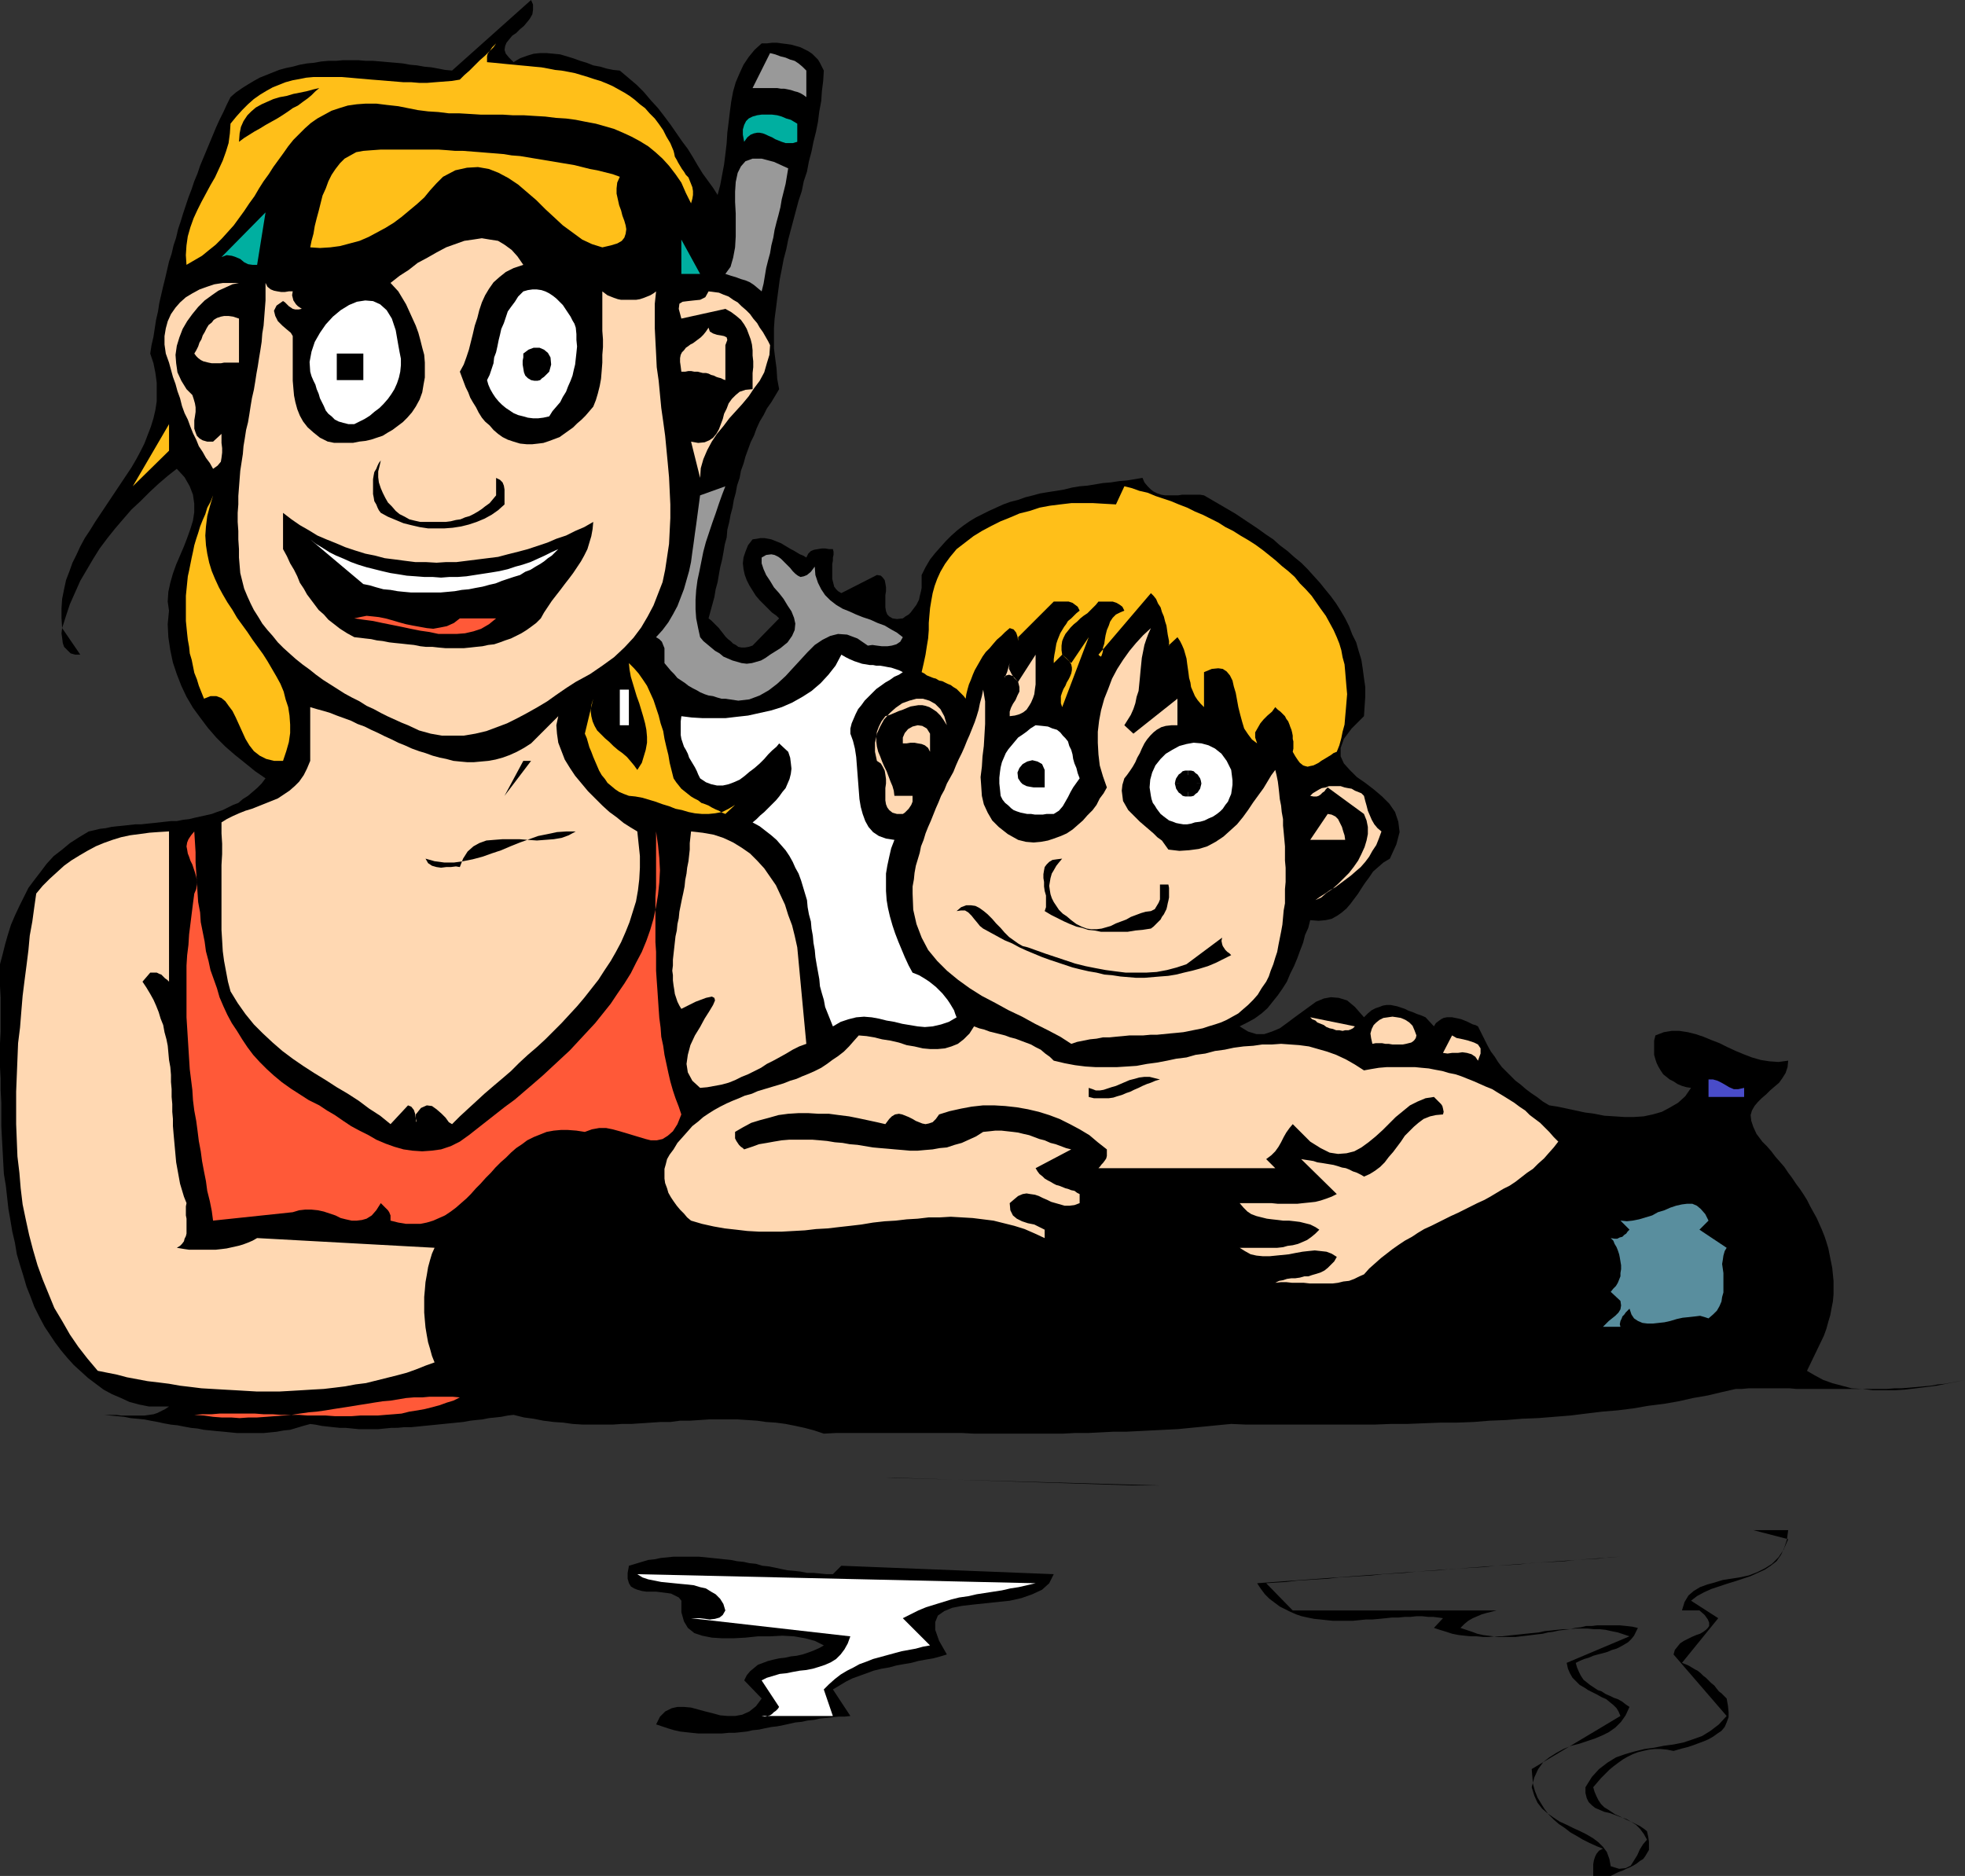 <?xml version="1.0" encoding="UTF-8" standalone="no"?>
<svg
   version="1.0"
   width="129.724mm"
   height="123.856mm"
   id="svg78"
   sodipodi:docname="Swimmers 3.wmf"
   xmlns:inkscape="http://www.inkscape.org/namespaces/inkscape"
   xmlns:sodipodi="http://sodipodi.sourceforge.net/DTD/sodipodi-0.dtd"
   xmlns="http://www.w3.org/2000/svg"
   xmlns:svg="http://www.w3.org/2000/svg">
  <rect width="100%" height="100%" fill="#333333" stroke="none"/>
  <sodipodi:namedview
     id="namedview78"
     pagecolor="#ffffff"
     bordercolor="#000000"
     borderopacity="0.25"
     inkscape:showpageshadow="2"
     inkscape:pageopacity="0.0"
     inkscape:pagecheckerboard="0"
     inkscape:deskcolor="#d1d1d1"
     inkscape:document-units="mm" />
  <defs
     id="defs1">
    <pattern
       id="WMFhbasepattern"
       patternUnits="userSpaceOnUse"
       width="6"
       height="6"
       x="0"
       y="0" />
  </defs>
  <path
     style="fill:#000000;fill-opacity:1;fill-rule:evenodd;stroke:none"
     d="m 128.149,15.512 1.616,-0.97 1.778,-0.646 1.616,-0.485 1.616,-0.162 h 1.616 l 1.778,0.162 1.616,0.162 1.616,0.485 1.616,0.485 1.778,0.646 1.616,0.485 1.616,0.646 1.778,0.323 1.616,0.485 1.616,0.323 1.616,0.162 2.101,1.777 2.101,1.777 1.778,1.777 1.778,2.101 1.778,1.939 1.616,2.101 1.454,1.939 1.454,2.101 1.454,2.101 1.454,1.939 1.293,2.101 1.131,1.939 1.293,2.101 1.293,1.777 1.293,1.777 1.131,1.777 0.646,-2.424 0.485,-2.585 0.485,-2.585 0.323,-2.585 0.323,-2.747 0.162,-2.585 0.323,-2.585 0.323,-2.747 0.323,-2.424 0.485,-2.585 0.646,-2.262 0.97,-2.262 0.97,-2.101 1.293,-1.939 1.454,-1.777 1.778,-1.616 h 1.293 l 1.293,-0.162 h 1.293 l 1.131,0.162 1.293,0.162 1.131,0.162 1.131,0.323 1.131,0.323 0.97,0.485 0.97,0.485 0.97,0.646 0.646,0.646 0.808,0.808 0.485,0.808 0.485,0.97 0.485,0.97 -0.162,2.585 -0.323,2.585 -0.162,2.424 -0.485,2.585 -0.323,2.585 -0.485,2.424 -0.646,2.585 -0.485,2.424 -0.646,2.424 -0.485,2.585 -0.808,2.424 -0.485,2.424 -0.808,2.424 -0.646,2.424 -0.646,2.424 -0.646,2.424 -0.646,2.424 -0.485,2.424 -0.646,2.424 -0.485,2.585 -0.485,2.424 -0.323,2.424 -0.323,2.424 -0.323,2.585 -0.323,2.424 -0.162,2.424 v 2.424 2.585 l 0.323,2.585 0.323,2.424 0.162,2.585 0.485,2.585 -0.97,1.616 -0.97,1.616 -1.131,1.616 -0.808,1.616 -0.97,1.616 -0.808,1.777 -0.646,1.777 -0.808,1.616 -0.646,1.777 -0.646,1.777 -0.485,1.777 -0.646,1.777 -0.323,1.777 -0.646,1.939 -0.323,1.777 -0.485,1.777 -0.323,1.939 -0.485,1.777 -0.323,1.777 -0.485,1.939 -0.162,1.939 -0.485,1.777 -0.323,1.939 -0.323,1.777 -0.485,1.939 -0.323,1.777 -0.323,1.939 -0.485,1.777 -0.323,1.939 -0.485,1.777 -0.485,1.777 -0.485,1.777 0.646,0.485 0.646,0.646 0.646,0.646 0.646,0.646 0.485,0.646 0.646,0.808 0.485,0.646 0.646,0.646 0.646,0.485 0.646,0.646 0.646,0.323 0.646,0.485 0.808,0.162 h 0.808 l 0.97,-0.162 0.97,-0.323 6.626,-6.787 -0.646,-0.646 -1.131,-0.808 -0.97,-0.97 -0.97,-0.97 -1.131,-1.131 -0.97,-1.131 -0.808,-1.293 -0.808,-1.293 -0.646,-1.293 -0.485,-1.293 -0.323,-1.454 -0.162,-1.454 0.162,-1.454 0.485,-1.454 0.646,-1.616 1.131,-1.454 1.131,-0.162 0.808,-0.162 h 0.97 l 0.97,0.162 0.808,0.162 0.808,0.323 0.808,0.323 0.808,0.323 0.808,0.485 0.808,0.485 0.808,0.485 0.646,0.323 0.808,0.485 0.808,0.485 0.808,0.323 0.808,0.485 0.485,-0.97 0.646,-0.646 0.808,-0.323 0.97,-0.162 0.97,-0.162 h 0.808 l 0.97,0.162 h 0.97 l 0.162,0.646 v 0.808 l -0.162,0.646 v 0.808 l -0.162,0.808 v 0.646 0.808 0.808 0.808 0.646 l 0.162,0.646 0.162,0.646 0.162,0.646 0.485,0.646 0.485,0.485 0.808,0.485 8.888,-4.524 0.97,0.162 0.485,0.485 0.485,0.646 0.162,0.808 0.162,0.97 v 0.97 l -0.162,0.97 v 1.131 0.97 0.97 l 0.162,0.97 0.323,0.808 0.485,0.485 0.808,0.485 1.131,0.162 1.454,-0.162 0.646,-0.485 0.808,-0.485 0.485,-0.485 0.485,-0.646 0.485,-0.646 0.485,-0.646 0.323,-0.646 0.323,-0.646 0.162,-0.808 0.162,-0.646 0.162,-0.646 0.162,-0.808 v -0.808 -0.808 -0.808 -0.808 l 0.97,-1.939 1.131,-1.939 1.293,-1.616 1.293,-1.454 1.293,-1.454 1.454,-1.454 1.454,-1.293 1.454,-1.131 1.616,-1.131 1.616,-0.97 1.616,-0.808 1.616,-0.808 1.778,-0.808 1.778,-0.808 1.778,-0.646 1.939,-0.485 1.778,-0.646 1.939,-0.485 1.778,-0.485 1.939,-0.323 2.101,-0.323 1.939,-0.323 1.939,-0.485 1.939,-0.323 1.939,-0.162 1.939,-0.323 1.939,-0.323 1.939,-0.162 2.101,-0.323 1.939,-0.162 1.939,-0.323 1.939,-0.323 0.485,1.131 0.808,0.97 0.808,0.808 0.646,0.485 0.97,0.485 0.97,0.323 0.97,0.162 h 0.97 1.131 1.131 l 0.97,-0.162 h 1.293 0.97 1.131 1.131 l 0.97,0.162 1.939,1.131 1.939,1.131 1.939,1.131 1.939,1.131 1.939,1.293 1.939,1.293 1.939,1.293 1.778,1.293 1.939,1.293 1.616,1.454 1.939,1.454 1.616,1.454 1.778,1.454 1.616,1.616 1.454,1.616 1.616,1.777 1.293,1.616 1.454,1.777 1.293,1.777 1.131,1.777 1.131,1.939 0.97,1.939 0.808,2.101 0.97,1.939 0.646,2.262 0.646,2.101 0.323,2.101 0.323,2.424 0.323,2.262 v 2.424 l -0.162,2.424 -0.162,2.424 -3.07,3.07 -1.939,2.585 -0.808,2.262 v 2.101 l 0.808,1.777 1.454,1.616 1.778,1.777 2.101,1.454 2.101,1.616 2.101,1.777 1.778,1.777 1.454,2.101 0.808,2.424 0.323,2.585 -0.808,3.07 -1.616,3.555 -1.616,0.97 -1.293,1.131 -1.293,1.131 -0.97,1.454 -0.97,1.293 -0.97,1.454 -0.808,1.293 -0.97,1.293 -0.97,1.293 -0.97,1.131 -1.131,0.97 -1.131,0.808 -1.454,0.808 -1.454,0.323 -1.778,0.162 -2.101,-0.162 -0.485,1.939 -0.808,1.777 -0.485,1.939 -0.808,2.101 -0.646,1.777 -0.808,1.939 -0.97,1.939 -0.808,1.939 -1.131,1.777 -1.131,1.616 -1.293,1.616 -1.293,1.616 -1.454,1.293 -1.778,1.293 -1.778,0.97 -1.939,0.97 2.101,1.293 2.101,0.646 h 1.939 l 1.939,-0.646 1.939,-0.808 1.778,-1.293 1.939,-1.454 1.778,-1.293 1.778,-1.293 1.778,-1.293 1.939,-0.808 1.778,-0.323 1.939,0.162 2.101,0.646 1.939,1.616 2.262,2.585 0.97,-0.97 0.97,-0.808 0.97,-0.485 0.97,-0.323 0.808,-0.323 0.97,-0.162 h 0.97 l 0.808,0.162 0.808,0.162 0.97,0.323 0.97,0.323 0.97,0.485 0.97,0.323 1.131,0.485 0.97,0.323 1.131,0.485 2.101,2.262 0.485,-0.808 0.646,-0.485 0.646,-0.485 0.646,-0.323 0.808,-0.162 h 0.646 0.646 l 0.808,0.162 0.808,0.162 0.646,0.162 0.808,0.323 0.808,0.323 0.646,0.323 0.646,0.323 0.646,0.162 0.646,0.323 0.808,1.616 0.808,1.616 0.808,1.616 0.808,1.454 0.97,1.293 0.808,1.293 0.97,1.293 1.131,1.131 1.131,1.131 1.131,1.131 1.293,0.97 1.293,1.131 1.293,0.97 1.454,0.97 1.454,1.131 1.616,0.97 2.101,0.323 2.262,0.485 2.262,0.485 2.262,0.485 2.424,0.323 2.424,0.485 2.586,0.162 2.424,0.162 h 2.424 l 2.424,-0.162 2.262,-0.485 2.262,-0.646 2.101,-1.131 1.939,-1.131 1.778,-1.616 1.454,-2.101 -1.131,-0.162 -1.131,-0.323 -1.131,-0.485 -0.97,-0.646 -0.97,-0.485 -0.808,-0.646 -0.808,-0.646 -0.646,-0.97 -0.485,-0.808 -0.485,-0.97 -0.323,-0.97 -0.323,-1.131 v -1.131 -1.131 -1.293 l 0.323,-1.293 2.101,-0.808 1.939,-0.323 h 1.939 l 2.101,0.323 1.939,0.485 1.939,0.646 1.939,0.808 2.101,0.808 1.939,0.97 2.101,0.97 1.939,0.808 2.101,0.808 2.262,0.646 2.101,0.323 2.262,0.162 2.424,-0.323 -0.162,1.616 -0.485,1.454 -0.808,1.293 -0.808,1.131 -1.131,0.97 -1.131,0.97 -0.97,0.97 -1.131,0.97 -0.97,0.97 -0.808,0.97 -0.646,1.131 -0.323,1.131 0.162,1.454 0.485,1.454 0.808,1.777 1.454,1.939 1.131,1.131 1.131,1.293 0.97,1.293 1.131,1.293 1.131,1.293 0.97,1.454 0.97,1.293 0.97,1.454 0.97,1.293 0.97,1.454 0.808,1.293 0.808,1.616 0.808,1.454 0.808,1.454 0.646,1.454 0.646,1.454 0.646,1.616 0.485,1.454 0.485,1.616 0.323,1.616 0.323,1.616 0.323,1.616 0.162,1.616 0.162,1.616 v 1.616 1.777 l -0.162,1.777 -0.323,1.616 -0.323,1.777 -0.485,1.616 -0.485,1.777 -0.646,1.777 -4.202,8.726 1.939,1.131 2.101,1.131 2.262,0.808 2.424,0.646 2.424,0.646 2.747,0.162 2.586,0.323 h 2.586 2.747 l 2.586,-0.162 2.747,-0.323 2.586,-0.323 2.586,-0.323 2.424,-0.485 2.424,-0.485 2.262,-0.485 -1.616,0.323 -1.616,0.323 -1.778,0.323 -1.778,0.162 -1.778,0.323 -1.778,0.162 -1.778,0.162 -1.778,0.162 -1.939,0.162 h -1.778 l -1.939,0.162 h -1.939 -1.778 -1.939 -1.939 -1.778 -1.939 -1.778 -1.939 -1.939 -1.778 -1.939 -1.778 l -1.778,-0.162 h -1.778 -1.778 -1.778 -1.616 -1.616 -1.616 l -1.778,0.162 h -1.454 l -3.555,0.808 -3.394,0.808 -3.717,0.646 -3.555,0.808 -3.717,0.646 -3.878,0.485 -3.717,0.646 -3.878,0.485 -3.878,0.323 -4.04,0.485 -3.878,0.485 -4.04,0.323 -4.04,0.323 -4.04,0.162 -4.04,0.323 -4.04,0.162 -4.04,0.323 -4.202,0.162 h -4.04 l -4.202,0.162 -4.04,0.162 h -4.04 l -4.202,0.162 h -4.04 -4.04 -4.04 -4.04 -3.878 -4.04 -3.878 -4.04 l -3.717,-0.162 -3.394,0.323 -3.232,0.323 -3.394,0.323 -3.232,0.323 -3.232,0.162 -3.232,0.162 -3.232,0.162 -3.232,0.162 h -3.232 l -3.07,0.162 -3.232,0.162 h -3.232 l -3.07,0.162 h -3.232 -3.07 -3.232 -3.07 -3.232 -3.07 -3.232 l -3.07,-0.162 h -3.07 -3.232 -3.07 -3.232 -3.07 -3.07 -3.232 -3.07 -3.07 -3.232 l -3.07,0.162 -2.424,-0.808 -2.424,-0.646 -2.262,-0.485 -2.424,-0.485 -2.424,-0.323 -2.424,-0.162 -2.262,-0.323 -2.424,-0.162 -2.424,-0.162 h -2.424 -2.424 -2.262 l -2.424,0.162 -2.424,0.162 h -2.424 l -2.424,0.323 h -2.424 l -2.424,0.162 -2.424,0.162 -2.424,0.162 h -2.424 l -2.262,0.162 h -2.586 -2.424 -2.424 l -2.586,-0.162 -2.262,-0.323 -2.424,-0.162 -2.586,-0.323 -2.424,-0.485 -2.424,-0.323 -2.586,-0.646 -1.454,0.162 -1.616,0.323 -1.454,0.162 -1.616,0.162 -1.616,0.323 -1.616,0.162 -1.454,0.162 -1.778,0.323 -1.616,0.162 -1.616,0.162 -1.616,0.162 -1.616,0.162 -1.616,0.162 -1.616,0.162 -1.616,0.162 -1.616,0.162 h -1.778 l -1.616,0.162 H 97.606 l -1.616,0.162 -1.616,0.162 h -1.616 -1.616 -1.616 l -1.616,-0.162 -1.616,-0.162 h -1.454 l -1.616,-0.162 -1.454,-0.162 -1.454,-0.162 -1.616,-0.323 -1.293,-0.162 -1.778,0.485 -1.616,0.485 -1.616,0.485 -1.616,0.162 -1.778,0.323 -1.616,0.162 -1.616,0.162 H 63.994 62.378 60.762 59.146 l -1.616,-0.162 -1.616,-0.162 -1.778,-0.162 -1.616,-0.162 -1.616,-0.162 -1.616,-0.323 -1.616,-0.162 -1.778,-0.323 -1.616,-0.323 -1.616,-0.162 -1.778,-0.323 -1.454,-0.323 -1.778,-0.323 -1.616,-0.323 -1.616,-0.162 -1.778,-0.162 -1.616,-0.323 -1.616,-0.162 -1.778,-0.162 -1.616,-0.162 h -1.616 1.131 1.131 1.293 1.131 l 1.131,0.162 h 1.293 1.131 1.131 1.293 0.97 l 1.131,-0.162 1.131,-0.162 0.97,-0.323 0.97,-0.485 0.97,-0.485 0.97,-0.646 h -2.586 -2.424 l -2.424,-0.485 -2.424,-0.646 -2.101,-0.97 -2.262,-0.97 -2.101,-1.131 -1.939,-1.454 -1.939,-1.454 -1.778,-1.616 -1.778,-1.616 -1.616,-1.777 -1.616,-1.939 -1.454,-1.939 -1.293,-1.939 -1.293,-1.939 -1.293,-2.424 -1.293,-2.585 -0.97,-2.585 -0.97,-2.424 L 5.818,318.325 5.01,315.74 4.202,312.993 3.717,310.084 3.07,307.337 2.586,304.429 2.101,301.682 1.778,298.773 1.454,295.865 0.97,292.956 0.808,290.047 0.646,286.977 0.485,284.069 0.323,280.999 v -2.909 -2.909 L 0.162,272.111 v -2.909 L 0,266.294 v -3.07 -2.909 l 0.162,-2.909 v -2.747 -2.909 -2.747 L 0,246.096 v -2.747 -2.747 l 0.646,-2.424 0.646,-2.585 0.646,-2.262 0.808,-2.585 0.97,-2.262 1.131,-2.424 1.131,-2.262 1.131,-2.262 1.454,-1.939 1.616,-2.101 1.454,-1.939 1.778,-1.939 2.101,-1.616 1.939,-1.616 2.262,-1.454 2.424,-1.454 1.454,-0.323 1.293,-0.323 1.454,-0.162 1.454,-0.323 1.454,-0.162 1.616,-0.162 1.454,-0.162 1.454,-0.162 h 1.454 l 1.454,-0.162 1.616,-0.162 1.454,-0.162 1.454,-0.162 1.454,-0.162 h 1.454 l 1.616,-0.323 1.454,-0.162 1.293,-0.323 1.454,-0.323 1.454,-0.323 1.454,-0.323 1.293,-0.485 1.454,-0.485 1.293,-0.646 1.293,-0.646 1.293,-0.485 1.131,-0.97 1.293,-0.808 1.131,-0.97 1.131,-0.97 1.131,-1.131 0.97,-1.293 -2.586,-1.777 -2.586,-2.101 -2.424,-1.939 -2.424,-2.101 -2.262,-2.262 -2.101,-2.424 -1.939,-2.585 -1.778,-2.424 -1.616,-2.747 -1.293,-2.747 -1.131,-2.909 -0.97,-2.909 -0.646,-3.07 -0.485,-3.232 -0.162,-3.232 0.323,-3.393 -0.323,-2.262 0.162,-2.424 0.485,-2.262 0.646,-2.262 0.808,-2.262 0.97,-2.262 0.97,-2.262 0.808,-2.101 0.808,-2.262 0.646,-2.101 0.323,-2.101 v -2.101 l -0.323,-2.262 -0.808,-2.101 -1.293,-2.262 -1.939,-2.101 -2.262,1.777 -2.262,1.939 -2.262,2.101 -2.262,2.262 -2.262,2.101 -2.101,2.424 -1.939,2.262 -1.939,2.424 -1.939,2.585 -1.616,2.585 -1.616,2.747 -1.616,2.747 -1.293,2.909 -1.293,2.909 -0.97,2.909 -0.97,3.07 4.525,6.625 h -1.293 l -1.131,-0.323 -0.808,-0.808 -0.808,-0.808 -0.323,-0.97 -0.162,-1.293 -0.162,-1.131 0.162,-1.293 -0.162,-2.585 v -2.262 l 0.162,-2.424 0.485,-2.424 0.485,-2.262 0.808,-2.101 0.808,-2.262 0.97,-1.939 0.97,-2.101 1.131,-2.101 1.293,-1.939 1.293,-2.101 1.293,-1.939 1.293,-1.939 1.293,-1.939 1.293,-1.939 1.293,-1.939 1.293,-1.939 1.293,-1.939 1.131,-1.939 1.131,-2.101 0.97,-1.939 0.808,-2.101 0.808,-2.101 0.646,-2.101 0.485,-2.101 0.323,-2.101 V 97.76 95.498 l -0.323,-2.424 -0.485,-2.424 -0.808,-2.424 0.323,-2.101 0.485,-2.101 0.323,-2.101 0.323,-2.101 0.485,-2.101 0.323,-2.101 0.485,-2.101 0.485,-2.101 0.485,-1.939 0.485,-2.101 0.485,-2.101 0.646,-1.939 0.485,-2.101 0.646,-1.939 0.485,-2.101 0.646,-1.939 0.646,-2.101 0.646,-1.939 0.646,-1.939 0.808,-2.101 0.646,-1.939 0.808,-1.939 0.646,-1.939 0.808,-1.939 0.808,-1.939 0.808,-1.939 0.808,-1.939 0.808,-1.939 0.808,-1.777 0.97,-1.939 0.808,-1.777 0.97,-1.939 1.293,-1.131 1.616,-1.131 1.293,-0.808 1.616,-0.97 1.454,-0.808 1.616,-0.646 1.616,-0.646 1.616,-0.646 1.778,-0.485 1.616,-0.323 1.778,-0.485 1.778,-0.323 1.778,-0.162 1.778,-0.323 1.778,-0.162 h 1.939 l 1.778,-0.162 h 1.939 1.778 l 1.939,0.162 h 1.778 l 1.939,0.162 1.778,0.162 1.939,0.162 1.778,0.162 1.778,0.323 1.778,0.162 1.778,0.323 1.778,0.162 1.778,0.323 1.616,0.323 1.778,0.162 L 132.512,0 l 0.485,1.131 v 1.293 l -0.162,1.131 -0.646,1.131 -0.646,0.808 -0.808,0.97 -0.97,0.808 -0.97,0.97 -0.97,0.646 -0.808,0.97 -0.646,0.808 -0.323,0.808 -0.162,0.97 0.323,0.97 0.808,0.97 z"
     id="path1" />
  <path
     style="fill:#ffbf19;fill-opacity:1;fill-rule:evenodd;stroke:none"
     d="m 123.785,10.826 -0.485,0.485 -0.485,0.485 -0.323,0.485 -0.323,0.485 -0.485,0.646 -0.162,0.646 v 0.646 0.808 l 1.778,0.162 1.616,0.162 1.616,0.162 1.778,0.162 1.616,0.162 1.778,0.162 1.616,0.162 1.778,0.162 1.778,0.323 1.616,0.323 1.616,0.162 1.778,0.323 1.616,0.323 1.616,0.485 1.616,0.485 1.454,0.485 1.616,0.485 1.616,0.646 1.454,0.646 1.454,0.808 1.454,0.808 1.293,0.808 1.293,0.97 1.293,1.131 1.293,0.97 1.131,1.293 1.293,1.293 0.97,1.293 1.131,1.616 0.808,1.616 0.97,1.616 0.808,1.939 0.162,0.646 0.162,0.808 0.485,0.808 0.323,0.646 0.485,0.808 0.485,0.808 0.485,0.646 0.485,0.808 0.646,0.646 0.323,0.808 0.323,0.808 0.323,0.808 0.162,0.97 v 0.97 l -0.162,0.97 -0.323,1.131 -1.293,-2.585 -1.131,-2.585 -1.454,-2.101 -1.616,-2.101 -1.616,-1.777 -1.778,-1.616 -1.778,-1.454 -2.101,-1.293 -2.101,-1.131 -2.101,-0.97 -2.262,-0.97 -2.262,-0.646 -2.262,-0.646 -2.586,-0.485 -2.424,-0.485 -2.424,-0.323 -2.586,-0.162 -2.586,-0.323 -2.747,-0.162 -2.586,-0.162 h -2.747 l -2.586,-0.162 h -2.747 -2.747 l -2.586,-0.162 -2.747,-0.162 h -2.586 l -2.586,-0.323 -2.586,-0.162 -2.586,-0.323 -2.424,-0.485 -2.424,-0.485 -2.909,-0.323 -2.586,-0.323 h -2.586 l -2.262,0.162 -2.262,0.323 -2.101,0.646 -1.939,0.646 -1.778,0.97 -1.778,0.97 -1.616,1.131 -1.454,1.293 -1.454,1.454 -1.454,1.454 -1.293,1.616 -1.131,1.616 -1.293,1.777 -1.293,1.777 -1.131,1.777 -1.293,1.777 -1.131,1.777 -1.131,1.939 -1.293,1.777 -1.293,1.939 -1.293,1.777 -1.293,1.777 -1.454,1.616 -1.454,1.616 -1.616,1.616 -1.616,1.293 -1.778,1.454 -1.939,1.131 -1.939,1.131 -0.162,-2.424 0.162,-2.424 0.323,-2.262 0.646,-2.262 0.808,-2.262 0.97,-2.101 0.97,-1.939 1.131,-2.101 1.131,-2.101 1.131,-1.939 0.97,-2.101 0.97,-2.101 0.808,-2.262 0.646,-2.101 0.323,-2.424 0.162,-2.424 1.454,-1.777 1.454,-1.616 1.454,-1.454 1.454,-1.293 1.616,-1.131 1.616,-0.97 1.454,-0.808 1.616,-0.646 1.616,-0.646 1.778,-0.485 1.778,-0.323 1.616,-0.323 1.778,-0.162 h 1.778 1.778 1.778 1.778 l 1.939,0.162 1.778,0.162 1.939,0.162 1.778,0.162 2.101,0.162 1.939,0.162 1.939,0.162 1.939,0.162 h 1.939 l 1.939,0.162 h 2.101 l 1.939,-0.162 2.101,-0.162 2.101,-0.162 1.939,-0.323 1.131,-1.131 1.293,-1.131 1.293,-1.293 1.293,-1.293 1.293,-1.131 1.131,-1.131 0.97,-0.97 z"
     id="path2" />
  <path
     style="fill:#999999;fill-opacity:1;fill-rule:evenodd;stroke:none"
     d="m 201.192,17.613 v 6.625 l -0.646,-0.485 -0.808,-0.485 -0.808,-0.323 -0.646,-0.162 -0.97,-0.323 -0.808,-0.162 -0.808,-0.162 h -0.808 l -0.97,-0.162 h -0.97 -0.808 -0.97 -0.808 -0.808 -0.97 -0.808 l 4.363,-8.726 1.293,0.323 1.293,0.485 1.293,0.323 1.131,0.485 1.131,0.323 0.97,0.646 0.97,0.808 z"
     id="path3" />
  <path
     style="fill:#000000;fill-opacity:1;fill-rule:evenodd;stroke:none"
     d="m 79.669,21.976 -0.97,0.808 -0.97,0.97 -0.97,0.808 -1.131,0.808 -1.293,0.97 -1.293,0.646 -1.131,0.808 -1.454,0.97 -1.293,0.808 -1.454,0.808 -1.454,0.808 -1.293,0.808 -1.454,0.808 -1.293,0.808 -1.293,0.808 -1.293,0.97 0.162,-2.101 0.323,-1.616 0.646,-1.454 0.97,-1.454 0.97,-0.97 1.131,-0.97 1.454,-0.808 1.454,-0.646 1.454,-0.646 1.616,-0.485 1.778,-0.323 1.616,-0.485 1.616,-0.323 1.616,-0.323 1.778,-0.485 z"
     id="path4" />
  <path
     style="fill:#00afa0;fill-opacity:1;fill-rule:evenodd;stroke:none"
     d="m 198.929,30.863 v 4.524 l -1.131,0.323 h -0.808 -0.97 l -0.97,-0.323 -0.808,-0.323 -0.808,-0.323 -0.808,-0.485 -0.808,-0.323 -0.646,-0.323 -0.808,-0.323 -0.808,-0.162 h -0.646 l -0.808,0.162 -0.808,0.323 -0.808,0.646 -0.808,1.131 -0.323,-1.777 v -1.293 l 0.323,-1.131 0.485,-0.97 0.646,-0.646 0.97,-0.485 1.131,-0.323 1.131,-0.162 h 1.293 1.293 l 1.293,0.162 1.131,0.323 1.131,0.485 1.131,0.323 0.808,0.485 z"
     id="path5" />
  <path
     style="fill:#ffffff;fill-opacity:1;fill-rule:evenodd;stroke:none"
     d="M 154.651,37.65 125.886,32.964 Z"
     id="path6" />
  <path
     style="fill:#000000;fill-opacity:1;fill-rule:evenodd;stroke:none"
     d="m 79.669,37.65 -0.97,1.616 -0.97,1.777 -0.808,1.777 -0.808,1.777 -0.646,1.939 -0.808,1.939 -0.485,1.939 -0.485,1.939 -0.323,2.101 -0.323,1.777 v 2.101 2.101 l 0.323,1.939 0.323,2.101 0.646,1.939 0.97,1.939 h -1.454 l -0.97,-0.323 -0.97,-0.646 -0.646,-0.808 -0.323,-1.131 -0.323,-1.131 v -1.293 -1.293 l -0.162,-1.777 v -1.777 l 0.162,-1.777 0.162,-1.777 0.485,-1.777 0.485,-1.616 0.646,-1.616 0.646,-1.454 0.808,-1.616 0.808,-1.454 0.808,-1.454 0.97,-1.293 0.808,-1.293 0.808,-1.293 0.808,-0.97 z"
     id="path7" />
  <path
     style="fill:#ffbf19;fill-opacity:1;fill-rule:evenodd;stroke:none"
     d="m 154.651,44.113 -0.646,1.454 -0.162,1.454 v 1.293 l 0.323,1.454 0.323,1.454 0.485,1.293 0.323,1.293 0.485,1.293 0.323,1.131 0.162,0.97 -0.162,1.131 -0.323,0.97 -0.646,0.808 -1.131,0.646 -1.616,0.485 -2.101,0.485 -2.586,-0.808 -2.424,-1.131 -2.424,-1.777 -2.424,-1.777 -2.262,-2.101 -2.101,-1.939 -2.262,-2.262 -2.262,-1.939 -2.262,-1.939 -2.424,-1.616 -2.424,-1.293 -2.424,-0.97 -2.747,-0.485 -2.747,0.162 -2.909,0.646 -3.07,1.616 -1.616,1.616 -1.616,1.777 -1.454,1.777 -1.778,1.616 -1.939,1.616 -1.939,1.616 -1.939,1.454 -2.101,1.293 -2.101,1.131 -2.101,1.131 -2.262,0.97 -2.424,0.646 -2.424,0.646 -2.424,0.323 -2.586,0.162 -2.424,-0.162 0.323,-1.616 0.485,-1.777 0.323,-1.939 0.485,-1.939 0.485,-1.777 0.485,-1.939 0.485,-1.939 0.808,-1.777 0.646,-1.777 0.808,-1.616 0.97,-1.454 1.131,-1.454 1.131,-1.131 1.454,-0.808 1.454,-0.808 1.778,-0.323 2.101,-0.162 2.262,-0.162 h 1.939 2.101 2.262 1.939 2.101 1.939 2.101 l 2.262,0.162 1.939,0.162 h 1.939 l 2.101,0.162 2.101,0.162 1.939,0.162 2.101,0.162 1.939,0.162 1.939,0.323 2.101,0.162 1.939,0.323 1.939,0.323 1.939,0.323 1.939,0.323 1.939,0.323 1.939,0.323 1.939,0.323 1.939,0.485 1.939,0.485 1.778,0.323 1.939,0.485 1.939,0.485 z"
     id="path8" />
  <path
     style="fill:#999999;fill-opacity:1;fill-rule:evenodd;stroke:none"
     d="m 196.667,42.012 -0.323,1.939 -0.323,1.939 -0.485,1.939 -0.485,1.939 -0.323,1.939 -0.485,1.939 -0.485,1.777 -0.485,1.939 -0.323,1.939 -0.485,1.939 -0.323,1.939 -0.485,1.777 -0.485,1.939 -0.323,1.939 -0.323,1.939 -0.485,1.939 -0.97,-0.808 -0.97,-0.808 -0.97,-0.646 -1.131,-0.485 -1.131,-0.323 -1.293,-0.485 -1.131,-0.323 -1.454,-0.485 1.293,-1.777 0.646,-2.262 0.485,-2.585 0.162,-2.747 v -2.747 -2.909 l -0.162,-2.909 v -2.585 l 0.162,-2.424 0.485,-2.262 0.808,-1.616 1.131,-1.293 1.778,-0.646 h 2.262 l 3.07,0.808 z"
     id="path9" />
  <path
     style="fill:#000000;fill-opacity:1;fill-rule:evenodd;stroke:none"
     d="m 159.014,68.351 -15.352,-2.262 v -1.939 l 0.485,0.485 0.808,0.646 0.808,0.323 0.808,0.323 0.808,0.162 0.808,0.323 h 0.808 0.97 0.808 0.97 l 0.808,-0.162 0.97,-0.162 h 0.808 0.97 0.808 0.808 l 1.454,-1.293 1.131,-1.293 0.808,-1.131 0.646,-1.293 0.323,-1.293 0.323,-1.131 0.162,-1.293 v -1.131 l -0.162,-1.293 -0.162,-1.293 -0.162,-1.454 -0.162,-1.454 v -1.454 l -0.162,-1.616 0.162,-1.777 0.162,-1.777 0.162,1.454 0.323,1.777 0.485,1.616 0.485,1.777 0.646,1.939 0.646,1.777 0.485,1.616 0.485,1.777 0.323,1.777 0.162,1.616 -0.162,1.454 -0.485,1.454 -0.808,1.293 -1.293,1.131 -1.616,0.97 z"
     id="path10" />
  <path
     style="fill:#000000;fill-opacity:1;fill-rule:evenodd;stroke:none"
     d="m 139.299,61.726 v 2.424 l -1.778,-0.485 -1.616,-0.646 -1.454,-0.808 -1.454,-0.97 -1.454,-1.131 -1.293,-1.131 -1.454,-1.454 -1.293,-1.293 -1.454,-1.131 -1.293,-1.131 -1.454,-1.131 -1.454,-0.97 -1.616,-0.646 -1.616,-0.485 -1.939,-0.162 -1.939,0.162 -1.293,1.454 -1.293,1.616 -1.454,1.454 -1.454,1.454 -1.454,1.293 -1.616,1.293 -1.454,1.131 -1.616,1.131 -1.616,0.97 -1.778,0.808 -1.778,0.97 -1.778,0.646 -1.778,0.485 -1.939,0.323 -2.101,0.323 H 88.395 l 2.586,-0.323 2.424,-0.808 2.424,-1.131 2.101,-1.293 2.262,-1.454 2.101,-1.777 1.939,-1.777 2.101,-1.777 2.101,-1.777 2.101,-1.616 2.262,-1.454 2.262,-1.131 2.424,-0.97 2.586,-0.485 h 2.747 l 3.07,0.323 z"
     id="path11" />
  <path
     style="fill:#00afa0;fill-opacity:1;fill-rule:evenodd;stroke:none"
     d="M 64.155,66.089 H 63.024 L 61.893,65.927 60.923,65.442 59.954,64.635 58.822,64.15 57.853,63.827 56.56,63.665 55.267,64.15 66.256,53 Z"
     id="path12" />
  <path
     style="fill:#ffd8b2;fill-opacity:1;fill-rule:evenodd;stroke:none"
     d="m 130.573,66.089 -2.424,0.808 -1.939,0.97 -1.616,1.293 -1.454,1.293 -1.131,1.616 -0.97,1.616 -0.808,1.777 -0.646,1.939 -0.485,1.939 -0.646,1.939 -0.485,2.101 -0.485,1.939 -0.485,1.939 -0.646,1.939 -0.646,1.777 -0.97,1.777 0.485,1.293 0.485,1.293 0.485,1.293 0.646,1.293 0.485,1.293 0.646,1.131 0.808,1.293 0.646,1.293 0.808,1.293 0.808,0.97 1.131,0.97 0.97,1.131 1.131,0.97 1.131,0.808 1.293,0.646 1.454,0.485 1.616,0.485 1.616,0.162 h 1.454 l 1.454,-0.162 1.293,-0.162 1.454,-0.485 1.293,-0.485 1.293,-0.485 1.131,-0.808 1.131,-0.808 1.131,-0.808 0.97,-0.97 1.131,-0.97 0.97,-0.97 0.97,-1.131 0.97,-1.131 0.646,-1.616 0.485,-1.616 0.485,-1.939 0.323,-1.777 0.162,-1.939 0.162,-2.101 v -1.939 l 0.162,-1.939 v -1.939 l -0.162,-2.101 v -1.777 -1.777 -1.777 -1.777 -1.293 -1.454 l 0.646,0.485 0.646,0.485 0.808,0.323 0.808,0.323 0.97,0.323 0.808,0.162 h 0.97 0.97 0.97 0.808 l 0.97,-0.162 0.97,-0.323 0.808,-0.323 0.808,-0.323 0.808,-0.485 0.646,-0.485 -0.323,3.07 v 3.07 3.07 l 0.162,3.232 0.162,3.07 0.162,3.393 0.485,3.393 0.323,3.393 0.323,3.393 0.485,3.393 0.485,3.555 0.323,3.393 0.323,3.393 0.323,3.555 0.162,3.393 0.162,3.393 v 3.393 l -0.162,3.232 -0.162,3.232 -0.485,3.232 -0.485,3.232 -0.646,3.07 -1.131,2.909 -1.131,2.909 -1.454,2.747 -1.616,2.747 -1.939,2.585 -2.262,2.424 -2.586,2.424 -2.909,2.101 -3.07,2.101 -3.555,1.939 -2.262,1.454 -2.586,1.777 -2.262,1.616 -2.424,1.454 -2.586,1.454 -2.424,1.293 -2.586,1.293 -2.586,0.97 -2.586,0.97 -2.747,0.646 -2.909,0.485 h -2.586 -2.909 l -2.747,-0.485 -2.909,-0.808 -2.747,-1.293 -1.616,-0.646 -1.778,-0.808 -1.778,-0.808 -1.616,-0.808 -1.778,-0.97 -1.778,-0.808 -1.778,-1.131 -1.939,-0.97 -1.778,-0.97 -1.778,-1.131 -1.778,-1.131 -1.778,-1.131 -1.778,-1.293 -1.616,-1.293 -1.778,-1.293 -1.616,-1.293 -1.454,-1.293 -1.616,-1.454 -1.454,-1.454 -1.293,-1.616 -1.293,-1.454 -1.293,-1.616 -0.97,-1.616 -1.131,-1.777 -0.808,-1.616 -0.808,-1.777 -0.808,-1.939 -0.485,-1.939 -0.485,-1.939 -0.162,-1.939 -0.162,-1.939 v -2.101 l -0.162,-2.424 v -2.101 l -0.162,-2.262 v -2.262 l 0.162,-2.101 v -2.101 l 0.162,-2.101 0.162,-2.101 0.162,-2.101 0.323,-2.101 0.323,-2.101 0.162,-1.939 0.323,-1.939 0.323,-2.101 0.485,-1.939 0.323,-1.939 0.323,-2.101 0.323,-1.939 0.485,-2.101 0.323,-1.939 0.323,-2.101 0.323,-1.777 0.323,-2.101 0.323,-1.939 0.323,-2.101 0.162,-2.101 0.323,-1.939 0.162,-2.101 0.162,-2.101 0.162,-2.101 v -2.101 -2.262 l 0.485,0.97 0.808,0.646 0.808,0.323 0.808,0.162 0.97,0.162 h 0.97 l 0.97,-0.162 h 0.97 l -0.162,0.97 0.162,0.646 0.162,0.646 0.323,0.485 0.323,0.485 0.485,0.485 0.485,0.323 0.485,0.323 -0.808,0.162 h -0.808 l -0.646,-0.162 -0.485,-0.323 -0.485,-0.323 -0.485,-0.485 -0.485,-0.485 -0.485,-0.323 -1.616,1.131 -0.646,1.293 0.323,1.293 0.646,1.293 1.131,1.131 1.131,0.97 0.97,0.808 0.485,0.808 v 1.777 1.939 1.939 1.939 1.777 1.777 l 0.162,1.939 0.162,1.777 0.323,1.616 0.485,1.777 0.646,1.616 0.808,1.454 1.131,1.454 1.454,1.293 1.616,1.293 1.939,0.97 1.616,0.323 h 1.616 1.616 1.454 l 1.616,-0.323 1.454,-0.162 1.454,-0.323 1.454,-0.485 1.454,-0.485 1.293,-0.808 1.131,-0.646 1.293,-0.97 1.293,-0.97 1.131,-1.131 1.131,-1.293 0.97,-1.454 0.97,-1.777 0.646,-1.777 0.323,-1.939 0.323,-1.777 v -1.939 -1.777 l -0.162,-1.939 -0.485,-1.777 -0.485,-1.939 -0.485,-1.777 -0.646,-1.777 -0.808,-1.777 -0.808,-1.777 -0.808,-1.777 -0.97,-1.616 -0.97,-1.616 -1.939,-2.101 2.262,-1.777 2.262,-1.454 2.262,-1.777 2.424,-1.293 2.262,-1.293 2.424,-1.293 2.262,-0.808 2.262,-0.808 2.262,-0.323 2.101,-0.323 1.939,0.323 2.101,0.323 1.616,0.97 1.778,1.293 1.454,1.616 z"
     id="path13" />
  <path
     style="fill:#00afa0;fill-opacity:1;fill-rule:evenodd;stroke:none"
     d="m 170.003,68.351 v -8.564 l 4.686,8.564 z"
     id="path14" />
  <path
     style="fill:#ffd8b2;fill-opacity:1;fill-rule:evenodd;stroke:none"
     d="m 59.63,70.613 -1.616,0.323 -1.778,0.808 -1.778,0.808 -1.616,1.131 -1.778,1.293 -1.616,1.616 -1.454,1.777 -1.293,1.777 -1.131,1.939 -0.808,2.101 -0.646,2.101 -0.323,2.262 0.162,2.101 0.323,2.262 0.97,2.101 1.293,2.101 0.808,0.808 0.646,0.646 0.323,0.97 0.323,1.131 0.162,0.97 v 1.131 l -0.162,1.131 -0.162,0.97 v 1.131 0.97 l 0.323,0.97 0.323,0.808 0.646,0.646 0.808,0.485 1.131,0.323 h 1.454 l 2.101,-1.939 v 1.131 1.131 l 0.162,1.293 v 1.131 l -0.162,1.293 -0.162,0.97 -0.808,0.97 -1.131,0.808 -0.808,-1.454 -0.97,-1.293 -0.808,-1.454 -0.97,-1.454 -0.646,-1.616 -0.808,-1.616 -0.646,-1.616 -0.646,-1.777 -0.808,-1.616 -0.646,-1.777 -0.485,-1.939 -0.646,-1.777 -0.485,-1.777 -0.646,-1.777 -0.485,-1.777 -0.485,-1.777 -0.808,-2.262 -0.323,-2.262 v -2.101 l 0.323,-1.939 0.485,-1.777 0.808,-1.777 1.131,-1.616 1.131,-1.293 1.454,-1.293 1.616,-0.97 1.778,-0.97 1.778,-0.646 1.939,-0.646 2.101,-0.323 h 1.939 z"
     id="path15" />
  <path
     style="fill:#ffffff;fill-opacity:1;fill-rule:evenodd;stroke:none"
     d="m 143.662,81.763 0.162,1.616 v 1.454 l 0.162,1.616 -0.162,1.616 -0.162,1.454 -0.162,1.454 -0.323,1.293 -0.323,1.454 -0.485,1.293 -0.646,1.454 -0.485,1.293 -0.808,1.293 -0.646,1.293 -0.97,1.131 -0.97,1.131 -0.808,1.293 -1.454,0.323 -1.293,0.162 h -1.293 l -1.293,-0.162 -1.131,-0.323 -1.293,-0.323 -1.131,-0.485 -0.97,-0.646 -0.97,-0.646 -0.97,-0.808 -0.808,-0.808 -0.808,-0.97 -0.646,-0.97 -0.646,-1.131 -0.485,-1.131 -0.323,-1.131 0.646,-1.293 0.485,-1.454 0.485,-1.454 0.162,-1.454 0.485,-1.293 0.323,-1.454 0.323,-1.616 0.323,-1.293 0.323,-1.454 0.646,-1.454 0.485,-1.454 0.485,-1.454 0.808,-1.131 0.97,-1.293 0.808,-1.293 1.293,-1.293 1.131,-0.323 1.131,-0.162 h 1.131 l 1.131,0.162 0.97,0.323 0.97,0.485 0.97,0.646 0.808,0.646 0.808,0.808 0.808,0.808 0.646,0.97 0.646,0.97 0.646,0.97 0.485,0.97 0.485,0.808 z"
     id="path16" />
  <path
     style="fill:#ffd8b2;fill-opacity:1;fill-rule:evenodd;stroke:none"
     d="m 192.142,86.126 -0.162,2.424 -0.646,2.101 -0.646,2.262 -1.131,2.101 -1.454,1.939 -1.293,1.939 -1.616,1.939 -1.616,1.777 -1.616,1.777 -1.454,1.939 -1.616,1.939 -1.293,1.939 -1.131,2.101 -0.97,2.262 -0.646,2.262 -0.162,2.424 -2.262,-9.049 1.778,0.323 1.616,-0.162 1.131,-0.485 0.97,-0.646 0.808,-0.97 0.646,-1.131 0.485,-1.293 0.485,-1.293 0.323,-1.293 0.646,-1.293 0.485,-1.293 0.808,-1.131 0.97,-0.97 0.97,-0.808 1.454,-0.485 1.778,-0.162 v -1.293 -1.454 -1.293 l 0.162,-1.454 v -1.454 l -0.162,-1.454 v -1.293 l -0.162,-1.454 -0.323,-1.293 -0.485,-1.293 -0.485,-1.293 -0.646,-1.131 -0.808,-1.131 -1.131,-0.97 -1.293,-0.97 -1.454,-0.808 -10.989,2.424 -0.646,-2.424 0.162,-1.293 0.808,-0.485 1.293,-0.162 1.454,-0.162 1.616,-0.162 1.293,-0.646 0.808,-1.454 1.293,0.162 1.293,0.162 1.131,0.485 1.293,0.485 1.131,0.808 1.131,0.646 0.97,0.97 1.131,0.97 0.97,0.97 0.808,1.131 0.97,1.131 0.646,1.131 0.808,1.131 0.646,1.131 0.646,1.131 z"
     id="path17" />
  <path
     style="fill:#ffffff;fill-opacity:1;fill-rule:evenodd;stroke:none"
     d="m 99.384,86.126 0.323,1.777 0.323,1.616 v 1.616 l -0.162,1.616 -0.323,1.454 -0.485,1.454 -0.646,1.454 -0.808,1.293 -0.808,1.131 -1.131,1.293 -0.97,0.97 -1.293,0.97 -1.131,0.97 -1.293,0.808 -1.293,0.646 -1.293,0.646 h -1.454 l -1.293,-0.323 -1.131,-0.323 -0.97,-0.485 -0.808,-0.808 -0.808,-0.646 -0.646,-0.808 -0.485,-1.131 -0.485,-0.97 -0.485,-0.97 -0.323,-1.131 -0.485,-1.131 -0.323,-1.131 -0.485,-0.97 -0.485,-1.131 -0.323,-1.131 -0.162,-2.424 0.485,-2.585 0.808,-2.424 1.293,-2.262 1.454,-2.101 1.778,-1.939 1.939,-1.616 2.101,-1.293 1.939,-0.808 2.101,-0.323 1.939,0.162 1.778,0.808 1.616,1.454 1.293,2.101 0.97,2.909 z"
     id="path18" />
  <path
     style="fill:#ffd8b2;fill-opacity:1;fill-rule:evenodd;stroke:none"
     d="m 59.63,90.488 h -0.808 -0.646 -0.808 -0.808 -0.646 l -0.808,0.162 h -0.808 -0.808 -0.646 l -0.808,-0.162 -0.646,-0.162 -0.646,-0.162 -0.646,-0.323 -0.646,-0.485 -0.485,-0.485 -0.485,-0.646 0.485,-0.808 0.485,-0.97 0.323,-0.97 0.485,-0.808 0.323,-0.97 0.485,-0.808 0.485,-0.97 0.485,-0.808 0.808,-0.646 0.485,-0.646 0.808,-0.485 0.97,-0.323 0.808,-0.162 h 1.131 l 1.131,0.162 1.454,0.485 z"
     id="path19" />
  <path
     style="fill:#ffd8b2;fill-opacity:1;fill-rule:evenodd;stroke:none"
     d="m 180.992,86.126 v 8.726 l -0.485,-0.162 -0.646,-0.323 -0.646,-0.162 -0.485,-0.162 -0.646,-0.323 -0.646,-0.162 -0.646,-0.323 -0.646,-0.162 h -0.808 l -0.646,-0.162 -0.646,-0.162 h -0.808 l -0.808,-0.162 h -0.646 l -0.808,0.162 h -0.97 l -0.162,-1.293 -0.162,-1.131 v -0.97 l 0.162,-0.808 0.323,-0.646 0.485,-0.485 0.485,-0.646 0.485,-0.323 0.646,-0.485 0.646,-0.323 0.646,-0.485 0.646,-0.485 0.646,-0.485 0.646,-0.646 0.646,-0.808 0.646,-0.97 0.323,0.97 0.808,0.485 0.97,0.323 0.97,0.162 0.808,0.162 0.646,0.323 0.162,0.646 z"
     id="path20" />
  <path
     style="fill:#000000;fill-opacity:1;fill-rule:evenodd;stroke:none"
     d="m 137.037,92.751 -0.485,0.485 -0.323,0.323 -0.485,0.485 -0.485,0.323 -0.485,0.485 -0.646,0.162 h -0.808 l -0.808,-0.162 -0.808,-0.485 -0.646,-0.646 -0.323,-0.808 -0.162,-0.97 -0.162,-0.97 v -0.97 l 0.162,-0.808 v -0.97 l 1.293,-0.97 1.293,-0.485 h 1.454 l 1.131,0.485 0.97,0.808 0.646,1.131 0.162,1.777 z"
     id="path21" />
  <path
     style="fill:#000000;fill-opacity:1;fill-rule:evenodd;stroke:none"
     d="m 90.657,94.851 h -6.626 v -6.625 h 6.626 z"
     id="path22" />
  <path
     style="fill:#ffbf19;fill-opacity:1;fill-rule:evenodd;stroke:none"
     d="m 33.128,121.351 9.05,-15.512 v 6.625 z"
     id="path23" />
  <path
     style="fill:#000000;fill-opacity:1;fill-rule:evenodd;stroke:none"
     d="m 106.171,130.239 h 1.131 1.454 1.293 1.131 l 1.293,-0.162 1.293,-0.323 1.131,-0.162 1.131,-0.485 1.131,-0.323 0.97,-0.485 1.131,-0.646 0.97,-0.646 0.808,-0.646 1.131,-0.808 0.808,-0.97 0.808,-0.97 v -4.363 l 0.97,0.485 0.646,0.646 0.323,0.808 0.162,0.97 v 0.97 0.97 0.97 0.808 l -1.616,1.454 -1.616,1.131 -1.778,0.97 -1.939,0.808 -1.939,0.646 -1.939,0.485 -2.101,0.323 -2.101,0.162 h -1.939 -2.101 l -2.101,-0.323 -2.101,-0.485 -1.939,-0.485 -1.939,-0.808 -1.939,-0.808 -1.778,-0.97 -0.485,-0.646 -0.323,-0.646 -0.323,-0.808 -0.485,-0.808 -0.162,-0.97 -0.162,-0.808 v -0.97 -0.97 -0.808 -0.97 l 0.162,-0.97 0.162,-0.808 0.485,-0.808 0.323,-0.808 0.323,-0.646 0.485,-0.646 -0.323,1.454 -0.323,1.293 v 1.454 l 0.162,1.293 0.485,1.454 0.485,1.131 0.646,1.293 0.646,1.131 0.97,0.97 0.97,1.131 0.97,0.808 1.293,0.646 1.131,0.646 1.293,0.323 1.454,0.323 z"
     id="path24" />
  <path
     style="fill:#999999;fill-opacity:1;fill-rule:evenodd;stroke:none"
     d="m 174.689,159.001 0.808,0.97 0.97,0.808 0.97,0.808 0.97,0.808 1.131,0.646 0.97,0.808 1.131,0.485 1.131,0.485 1.131,0.323 1.131,0.323 1.293,0.162 1.293,-0.162 1.131,-0.323 1.131,-0.323 1.131,-0.646 1.131,-0.808 2.586,-1.616 1.778,-1.454 1.131,-1.616 0.646,-1.454 0.162,-1.616 -0.323,-1.454 -0.646,-1.616 -0.97,-1.454 -0.97,-1.616 -1.131,-1.454 -1.293,-1.454 -0.97,-1.616 -0.97,-1.454 -0.646,-1.454 -0.485,-1.454 v -1.454 l 1.131,-0.646 1.293,-0.162 0.808,0.162 0.97,0.485 0.646,0.485 0.808,0.808 0.646,0.646 0.808,0.808 0.646,0.808 0.646,0.646 0.646,0.485 0.646,0.323 0.808,-0.162 0.808,-0.323 0.97,-0.808 0.97,-1.293 0.162,2.101 0.646,1.939 0.808,1.616 0.97,1.454 1.293,1.293 1.454,1.131 1.616,0.97 1.616,0.646 1.778,0.808 1.616,0.646 1.939,0.646 1.778,0.808 1.778,0.646 1.616,0.97 1.454,0.808 1.454,1.131 -0.646,1.131 -0.97,0.646 -1.131,0.323 -1.131,0.162 h -1.293 l -1.293,-0.162 -1.131,-0.162 -1.131,0.162 -2.586,-1.777 -2.586,-0.97 -2.262,-0.162 -1.939,0.485 -1.939,0.97 -1.939,1.293 -1.778,1.777 -1.778,1.939 -1.939,2.101 -1.778,1.939 -2.101,1.939 -2.101,1.616 -2.262,1.293 -2.586,0.97 -2.747,0.323 -3.232,-0.485 h -0.97 l -1.131,-0.323 -0.97,-0.323 -1.131,-0.162 -0.97,-0.323 -1.131,-0.485 -0.808,-0.485 -0.97,-0.485 -1.131,-0.646 -0.808,-0.646 -0.97,-0.646 -0.97,-0.646 -0.808,-0.97 -0.808,-0.808 -0.808,-0.97 -0.808,-0.97 v -0.808 -0.97 -0.97 -0.97 l -0.323,-0.808 -0.323,-0.808 -0.646,-0.646 -0.808,-0.485 1.616,-1.777 1.454,-1.939 1.131,-1.939 1.131,-2.101 0.808,-2.101 0.808,-2.101 0.646,-2.262 0.646,-2.262 0.485,-2.262 0.323,-2.424 0.323,-2.262 0.323,-2.424 0.323,-2.262 0.323,-2.424 0.323,-2.424 0.323,-2.424 6.302,-2.262 -0.808,2.101 -0.808,2.262 -0.808,2.424 -0.808,2.262 -0.808,2.424 -0.808,2.424 -0.646,2.424 -0.485,2.424 -0.485,2.424 -0.485,2.262 -0.323,2.424 -0.162,2.424 v 2.424 l 0.162,2.262 0.485,2.424 z"
     id="path25" />
  <path
     style="fill:#ffbf19;fill-opacity:1;fill-rule:evenodd;stroke:none"
     d="m 333.542,159.001 0.646,1.616 0.485,1.616 0.323,1.777 0.485,1.777 0.162,1.777 0.162,1.939 0.162,1.939 0.162,1.777 -0.162,1.939 -0.162,1.939 -0.162,1.777 -0.162,1.939 -0.485,1.777 -0.323,1.616 -0.485,1.777 -0.646,1.616 -0.808,0.323 -0.646,0.485 -0.808,0.485 -0.808,0.485 -0.808,0.485 -0.646,0.485 -0.646,0.323 -0.646,0.323 -0.808,0.162 -0.646,0.162 -0.646,-0.162 -0.485,-0.162 -0.808,-0.646 -0.485,-0.646 -0.646,-0.97 -0.646,-1.131 0.162,-0.808 v -0.97 -0.808 l -0.162,-0.646 v -0.808 l -0.162,-0.808 -0.162,-0.646 -0.323,-0.808 -0.162,-0.485 -0.323,-0.808 -0.485,-0.646 -0.323,-0.646 -0.485,-0.485 -0.646,-0.646 -0.646,-0.485 -0.646,-0.646 -0.808,1.131 -1.131,0.97 -0.97,0.97 -0.808,0.97 -0.646,1.131 -0.646,1.131 v 1.293 l 0.485,1.454 -1.293,-0.97 -0.97,-1.293 -0.97,-1.454 -0.485,-1.616 -0.485,-1.777 -0.485,-1.939 -0.323,-1.777 -0.323,-1.777 -0.485,-1.616 -0.323,-1.454 -0.646,-1.293 -0.808,-0.97 -0.97,-0.646 -1.131,-0.162 -1.616,0.162 -1.939,0.808 v 8.726 l -0.808,-0.808 -0.808,-0.97 -0.646,-0.97 -0.485,-1.131 -0.485,-1.131 -0.162,-1.131 -0.323,-1.131 -0.162,-1.293 -0.162,-1.131 -0.162,-1.131 -0.162,-1.293 -0.323,-1.131 -0.323,-1.131 -0.485,-1.131 -0.485,-0.97 -0.646,-0.97 -2.262,2.101 h 0.162 v -0.162 -0.323 -0.646 l -0.162,-0.808 -0.162,-0.808 -0.162,-1.131 -0.162,-1.131 -0.323,-0.97 -0.323,-1.293 -0.485,-1.131 -0.323,-1.131 -0.646,-0.97 -0.485,-1.131 -0.646,-0.808 -0.646,-0.646 -13.09,15.351 0.323,0.323 0.323,0.162 0.162,-0.323 0.162,-0.485 0.162,-0.646 v -0.808 l 0.323,-0.97 0.162,-1.131 0.162,-0.97 0.323,-1.293 0.485,-1.131 0.323,-0.97 0.646,-0.97 0.808,-0.808 0.97,-0.485 1.131,-0.485 -0.485,-0.97 -0.646,-0.485 -0.808,-0.485 -0.97,-0.323 h -0.808 -0.97 -0.97 -0.808 l -0.646,0.808 -0.646,0.646 -0.808,0.808 -0.646,0.646 -0.97,0.646 -0.808,0.646 -0.808,0.808 -0.808,0.646 -0.808,0.808 -0.646,0.808 -0.646,0.808 -0.485,0.97 -0.323,0.808 -0.162,1.131 v 1.131 l 0.162,1.131 2.262,2.101 4.363,-6.463 -6.626,17.451 -0.323,-0.97 v -0.97 -0.808 l 0.323,-0.97 0.323,-0.808 0.485,-0.808 0.323,-0.808 0.485,-0.808 0.323,-0.646 0.323,-0.808 0.162,-0.808 v -0.646 l -0.162,-0.808 -0.485,-0.808 -0.808,-0.808 -0.97,-0.808 -2.101,2.101 v -0.97 l 0.162,-1.131 0.162,-0.808 0.162,-0.97 0.162,-0.97 0.323,-0.97 0.323,-0.808 0.323,-0.808 0.485,-0.808 0.485,-0.808 0.485,-0.646 0.485,-0.808 0.808,-0.646 0.646,-0.646 0.646,-0.646 0.808,-0.646 -0.485,-0.97 -0.646,-0.485 -0.646,-0.485 -0.97,-0.323 h -0.97 -0.97 -0.808 -0.97 l -8.888,8.887 v 1.454 0.485 -0.162 -0.808 l -0.162,-1.131 -0.323,-0.97 -0.646,-0.808 -0.97,-0.323 -1.131,0.97 -0.97,0.97 -1.131,0.97 -0.97,1.131 -0.808,0.97 -0.97,0.97 -0.808,1.131 -0.646,1.131 -0.646,1.131 -0.646,1.131 -0.485,1.131 -0.485,1.293 -0.485,1.131 -0.323,1.131 -0.323,1.293 -0.162,1.131 -0.485,-0.646 -0.646,-0.646 -0.646,-0.646 -0.485,-0.485 -0.808,-0.485 -0.646,-0.485 -0.808,-0.323 -0.646,-0.323 -0.646,-0.323 -0.808,-0.162 -0.808,-0.485 -0.646,-0.162 -0.808,-0.323 -0.808,-0.323 -0.646,-0.485 -0.646,-0.323 0.485,-2.101 0.485,-2.262 0.323,-2.101 0.323,-1.939 0.162,-2.101 v -1.777 l 0.162,-1.939 0.162,-1.777 0.323,-1.939 0.323,-1.777 0.485,-1.777 0.646,-1.777 0.808,-1.777 1.131,-1.939 1.293,-1.777 1.616,-1.939 2.101,-1.616 2.101,-1.616 2.101,-1.293 2.424,-1.293 2.262,-1.131 2.424,-0.97 2.262,-0.97 2.586,-0.646 2.424,-0.808 2.586,-0.485 2.586,-0.323 2.747,-0.323 h 2.586 2.909 l 2.747,0.162 2.909,0.162 2.101,-4.524 1.939,0.485 1.778,0.646 2.101,0.485 1.939,0.808 1.939,0.646 1.939,0.646 1.939,0.808 2.101,0.808 1.939,0.97 1.939,0.808 1.939,0.97 1.939,0.97 1.778,1.131 1.939,0.97 1.778,1.131 1.939,1.131 1.778,1.131 1.778,1.293 1.616,1.293 1.616,1.293 1.616,1.454 1.616,1.293 1.616,1.454 1.293,1.616 1.454,1.454 1.454,1.616 1.131,1.616 1.131,1.616 1.293,1.777 0.97,1.777 0.97,1.777 z"
     id="path26" />
  <path
     style="fill:#ffbf19;fill-opacity:1;fill-rule:evenodd;stroke:none"
     d="m 70.619,189.864 h -2.262 l -1.939,-0.485 -1.616,-0.808 -1.454,-1.131 -1.131,-1.454 -0.97,-1.616 -0.808,-1.777 -0.808,-1.777 -0.808,-1.777 -0.808,-1.616 -0.97,-1.293 -0.808,-1.131 -0.97,-0.808 -1.293,-0.485 h -1.454 l -1.616,0.646 -0.646,-1.616 -0.646,-1.616 -0.485,-1.616 -0.646,-1.616 -0.323,-1.616 -0.323,-1.616 -0.485,-1.616 -0.162,-1.616 -0.323,-1.777 -0.162,-1.454 -0.162,-1.616 -0.162,-1.616 v -1.616 -1.616 -1.616 -1.454 l 0.162,-1.616 0.162,-1.616 0.162,-1.616 0.323,-1.454 0.323,-1.616 0.323,-1.616 0.323,-1.454 0.323,-1.616 0.485,-1.616 0.485,-1.454 0.485,-1.616 0.646,-1.616 0.646,-1.454 0.485,-1.616 0.808,-1.454 0.646,-1.616 -0.808,2.747 -0.646,2.424 -0.323,2.585 -0.162,2.262 0.162,2.424 0.323,2.101 0.485,2.262 0.646,2.101 0.808,1.939 0.97,2.101 0.97,1.777 1.131,1.939 1.293,1.939 1.131,1.939 1.293,1.777 1.293,1.777 1.293,1.939 1.293,1.777 1.293,1.777 1.131,1.777 1.131,1.939 1.131,1.939 0.97,1.777 0.808,1.939 0.485,1.939 0.646,1.939 0.323,2.101 0.162,2.262 v 2.101 l -0.323,2.262 -0.646,2.262 z"
     id="path27" />
  <path
     style="fill:#000000;fill-opacity:1;fill-rule:evenodd;stroke:none"
     d="m 148.025,130.239 -0.162,1.777 -0.323,1.777 -0.485,1.616 -0.485,1.616 -0.808,1.616 -0.808,1.454 -0.97,1.454 -0.97,1.454 -0.97,1.293 -1.131,1.454 -0.97,1.293 -1.131,1.454 -1.131,1.454 -0.97,1.454 -0.97,1.454 -0.808,1.454 -1.131,1.131 -1.293,0.97 -1.131,0.808 -1.293,0.808 -1.293,0.646 -1.293,0.646 -1.454,0.485 -1.293,0.485 -1.454,0.485 -1.454,0.162 -1.454,0.323 -1.616,0.162 -1.454,0.162 -1.616,0.162 h -1.454 -1.616 -1.454 l -1.778,-0.162 -1.454,-0.162 h -1.616 l -1.454,-0.162 -1.616,-0.323 -1.616,-0.162 -1.454,-0.162 -1.616,-0.162 -1.454,-0.162 -1.616,-0.323 -1.454,-0.162 -1.454,-0.323 -1.454,-0.162 -1.293,-0.162 -1.454,-0.162 -1.778,-0.97 -1.778,-1.131 -1.454,-1.131 -1.454,-1.131 -1.131,-1.293 -1.293,-1.131 -0.97,-1.293 -0.97,-1.293 -0.97,-1.293 -0.808,-1.454 -0.97,-1.454 -0.646,-1.616 -0.808,-1.616 -0.97,-1.616 -0.808,-1.777 -0.97,-1.777 v -9.049 l 2.101,1.616 2.101,1.454 2.262,1.293 2.101,1.293 2.262,0.97 2.424,0.97 2.262,0.97 2.424,0.808 2.586,0.808 2.424,0.485 2.424,0.646 2.586,0.323 2.424,0.323 2.586,0.323 h 2.586 l 2.747,0.162 2.424,-0.162 h 2.586 l 2.586,-0.323 2.586,-0.323 2.586,-0.323 2.586,-0.323 2.424,-0.646 2.586,-0.646 2.424,-0.646 2.424,-0.808 2.424,-0.808 2.262,-0.97 2.424,-0.808 2.262,-1.131 2.262,-0.97 z"
     id="path28" />
  <path
     style="fill:#ffffff;fill-opacity:1;fill-rule:evenodd;stroke:none"
     d="m 139.299,137.025 -0.808,0.808 -0.808,0.808 -0.97,0.646 -0.97,0.808 -0.97,0.646 -1.131,0.646 -1.293,0.808 -1.293,0.485 -1.293,0.808 -1.616,0.485 -1.454,0.485 -1.454,0.485 -1.616,0.646 -1.454,0.323 -1.778,0.485 -1.778,0.323 -1.616,0.323 -1.778,0.162 -1.778,0.323 -1.778,0.162 -1.778,0.162 h -1.778 -1.939 -1.616 -1.939 l -1.778,-0.162 -1.616,-0.162 -1.778,-0.323 -1.778,-0.162 -1.778,-0.485 -1.616,-0.485 -1.616,-0.323 -13.251,-11.149 1.454,1.131 1.616,0.97 1.778,1.131 1.616,0.808 1.939,0.808 1.778,0.808 1.778,0.646 2.101,0.646 1.939,0.485 1.939,0.485 2.101,0.485 2.101,0.323 1.939,0.323 2.262,0.162 2.101,0.162 h 2.101 l 2.101,0.162 2.101,-0.162 h 2.101 l 2.101,-0.162 2.101,-0.323 2.101,-0.323 2.101,-0.323 1.939,-0.323 2.101,-0.485 1.939,-0.646 1.778,-0.485 1.939,-0.646 1.778,-0.808 1.778,-0.808 1.616,-0.808 z"
     id="path29" />
  <path
     style="fill:#ff5938;fill-opacity:1;fill-rule:evenodd;stroke:none"
     d="m 123.785,154.315 -1.778,1.454 -1.939,1.131 -1.939,0.646 -2.101,0.485 -2.101,0.162 h -2.262 -2.262 l -2.262,-0.485 -2.262,-0.323 -2.424,-0.485 -2.262,-0.485 -2.424,-0.485 -2.424,-0.485 -2.262,-0.485 -2.424,-0.323 -2.262,-0.323 1.454,-0.323 1.616,-0.323 1.616,0.162 1.454,0.162 1.616,0.323 1.778,0.485 1.616,0.485 1.778,0.485 1.616,0.323 1.778,0.323 1.778,0.323 1.616,0.162 1.778,-0.323 1.616,-0.323 1.778,-0.808 1.454,-1.131 z"
     id="path30" />
  <path
     style="fill:#ffd8b2;fill-opacity:1;fill-rule:evenodd;stroke:none"
     d="m 287.163,156.739 -0.646,1.454 -0.485,1.293 -0.485,1.454 -0.323,1.616 -0.323,1.616 -0.162,1.616 -0.162,1.616 -0.162,1.777 -0.162,1.616 -0.162,1.616 -0.485,1.454 -0.323,1.616 -0.485,1.454 -0.646,1.454 -0.808,1.293 -0.808,1.293 2.262,2.101 10.989,-8.726 v 6.625 h -1.454 l -1.454,0.162 -1.131,0.323 -1.131,0.646 -0.808,0.646 -0.808,0.808 -0.808,0.97 -0.646,0.97 -0.646,1.293 -0.485,1.131 -0.646,1.131 -0.485,1.131 -0.646,1.131 -0.646,0.97 -0.808,1.131 -0.646,0.808 -0.485,1.616 -0.162,1.454 0.162,1.293 0.162,1.293 0.646,1.131 0.646,1.131 0.97,0.97 0.97,0.97 0.97,0.97 1.131,0.97 1.131,0.97 1.131,0.97 0.97,0.97 1.131,0.808 0.808,1.131 0.808,1.131 2.747,0.323 2.424,-0.162 2.424,-0.323 2.101,-0.646 2.101,-1.131 1.939,-1.293 1.616,-1.454 1.778,-1.616 1.454,-1.777 1.293,-1.777 1.293,-1.939 1.293,-1.777 1.293,-1.777 0.97,-1.616 0.97,-1.616 0.97,-1.293 0.323,1.293 0.323,1.616 0.162,1.293 0.162,1.454 0.162,1.616 0.323,1.616 0.162,1.616 0.323,1.777 v 1.616 l 0.162,1.616 0.162,1.777 0.162,1.777 v 1.777 1.777 l 0.162,1.777 v 1.777 1.777 l -0.162,1.777 v 1.777 1.777 l -0.323,1.777 -0.162,1.777 -0.162,1.777 -0.323,1.777 -0.323,1.616 -0.323,1.616 -0.323,1.777 -0.485,1.454 -0.485,1.616 -0.646,1.616 -0.485,1.454 -0.646,1.293 -1.131,1.616 -0.97,1.616 -1.131,1.293 -1.293,1.293 -1.131,0.97 -1.293,1.131 -1.454,0.808 -1.454,0.808 -1.454,0.646 -1.454,0.485 -1.616,0.485 -1.454,0.485 -1.616,0.323 -1.616,0.323 -1.616,0.323 -1.616,0.162 -1.778,0.162 -1.616,0.162 -1.616,0.162 h -1.616 l -1.778,0.162 h -1.616 -1.778 l -1.616,0.162 -1.778,0.162 -1.616,0.162 h -1.616 l -1.616,0.323 -1.616,0.162 -1.616,0.323 -1.616,0.323 -1.454,0.485 -2.747,-1.777 -3.07,-1.616 -3.232,-1.616 -3.232,-1.777 -3.394,-1.616 -3.232,-1.777 -3.394,-1.777 -3.07,-1.939 -2.909,-2.101 -2.747,-2.262 -2.424,-2.424 -2.262,-2.747 -1.616,-3.07 -1.293,-3.393 -0.808,-3.555 -0.162,-4.04 v -1.777 l 0.323,-1.777 0.162,-1.616 0.323,-1.777 0.485,-1.616 0.485,-1.616 0.323,-1.616 0.646,-1.616 0.485,-1.616 0.646,-1.616 0.646,-1.454 0.646,-1.616 0.646,-1.616 0.646,-1.454 0.646,-1.616 0.808,-1.454 0.646,-1.616 0.808,-1.454 0.808,-1.454 0.646,-1.616 0.646,-1.454 0.808,-1.616 0.646,-1.454 0.646,-1.616 0.646,-1.454 0.646,-1.616 0.646,-1.616 0.485,-1.454 0.485,-1.616 0.323,-1.616 0.485,-1.777 0.323,-1.616 0.485,2.909 v 2.909 2.747 l -0.162,2.747 -0.162,2.747 -0.323,2.585 -0.162,2.585 -0.323,2.585 0.162,2.262 0.162,2.424 0.485,2.101 0.97,2.101 1.131,1.939 1.616,1.616 2.262,1.777 2.586,1.454 1.939,0.485 1.939,0.162 1.778,-0.162 1.778,-0.323 1.454,-0.485 1.778,-0.646 1.454,-0.646 1.454,-0.97 1.293,-1.131 1.293,-1.131 1.131,-1.293 1.293,-1.293 0.97,-1.293 0.808,-1.616 0.97,-1.293 0.808,-1.454 -0.97,-2.747 -0.808,-2.747 -0.323,-2.747 -0.162,-2.909 v -2.747 l 0.323,-2.747 0.485,-2.585 0.808,-2.909 0.97,-2.424 0.97,-2.585 1.293,-2.424 1.454,-2.262 1.616,-2.262 1.616,-1.939 1.778,-1.939 z"
     id="path31" />
  <path
     style="fill:#ffffff;fill-opacity:1;fill-rule:evenodd;stroke:none"
     d="m 225.27,167.727 -0.97,0.646 -1.131,0.485 -1.131,0.808 -1.131,0.646 -1.131,0.808 -1.131,0.808 -0.97,0.97 -0.97,0.97 -0.97,0.97 -0.808,1.131 -0.808,0.97 -0.646,1.293 -0.485,1.131 -0.485,1.131 -0.323,1.293 v 1.293 l 0.646,1.777 0.485,1.939 0.323,2.101 0.162,2.101 0.162,2.101 0.162,2.101 0.162,2.101 0.162,2.101 0.323,1.939 0.485,1.777 0.646,1.777 0.808,1.454 1.131,1.293 1.454,0.97 1.778,0.646 2.101,0.323 -0.808,2.101 -0.485,2.101 -0.485,2.262 -0.323,1.939 v 2.262 2.101 l 0.162,2.262 0.323,1.939 0.485,2.101 0.646,2.262 0.646,1.939 0.808,2.101 0.808,1.939 0.808,1.939 0.97,2.101 0.97,1.777 0.808,0.323 0.808,0.323 0.808,0.485 0.808,0.485 0.97,0.646 0.808,0.646 0.808,0.646 0.808,0.808 0.808,0.808 0.646,0.808 0.646,0.808 0.646,0.97 0.485,0.808 0.485,0.808 0.323,0.97 0.323,0.808 -1.939,1.131 -1.939,0.646 -2.101,0.485 -1.939,0.162 -1.778,-0.162 -1.939,-0.323 -1.939,-0.323 -1.939,-0.485 -1.939,-0.323 -1.939,-0.485 -1.778,-0.323 -1.939,-0.162 -1.939,0.162 -1.939,0.485 -1.939,0.646 -1.939,1.131 -0.646,-1.616 -0.646,-1.616 -0.646,-1.616 -0.323,-1.777 -0.485,-1.616 -0.485,-1.777 -0.162,-1.777 -0.323,-1.777 -0.323,-1.777 -0.323,-1.939 -0.162,-1.777 -0.323,-1.777 -0.162,-1.777 -0.323,-1.777 -0.162,-1.777 -0.485,-1.777 -0.323,-1.777 -0.162,-1.777 -0.485,-1.616 -0.485,-1.616 -0.485,-1.616 -0.646,-1.777 -0.808,-1.454 -0.646,-1.454 -0.808,-1.454 -0.97,-1.454 -1.131,-1.293 -1.131,-1.293 -1.293,-1.131 -1.454,-1.131 -1.454,-1.131 -1.778,-0.97 0.97,-0.808 0.97,-0.97 0.97,-0.808 0.97,-0.97 0.97,-0.97 0.97,-0.97 0.808,-0.97 0.808,-1.131 0.808,-0.97 0.485,-1.131 0.485,-1.131 0.323,-1.293 0.162,-1.293 -0.162,-1.454 -0.162,-1.293 -0.485,-1.454 -2.262,-2.101 -0.646,0.808 -1.131,0.97 -0.97,0.97 -0.97,1.131 -1.131,1.131 -1.293,1.131 -1.293,0.97 -1.131,0.97 -1.293,0.97 -1.454,0.646 -1.293,0.485 -1.454,0.323 h -1.454 l -1.454,-0.323 -1.293,-0.485 -1.454,-0.97 -0.485,-0.97 -0.323,-0.808 -0.485,-0.97 -0.485,-0.808 -0.485,-0.808 -0.485,-0.808 -0.323,-0.97 -0.485,-0.97 -0.485,-0.808 -0.323,-0.97 -0.323,-0.97 -0.162,-0.97 v -1.131 -0.97 -1.293 l 0.162,-1.293 2.586,0.323 2.747,0.162 h 2.747 2.909 l 2.747,-0.323 2.909,-0.323 2.909,-0.646 2.909,-0.646 2.586,-0.808 2.586,-1.131 2.586,-1.454 2.262,-1.454 2.262,-1.939 1.939,-2.101 1.778,-2.262 1.454,-2.747 1.131,0.646 0.97,0.485 1.131,0.485 0.97,0.323 0.97,0.323 0.97,0.162 0.97,0.162 h 0.808 l 0.808,0.162 h 0.97 l 0.97,0.162 0.808,0.162 0.97,0.162 0.97,0.323 0.97,0.323 z"
     id="path32" />
  <path
     style="fill:#ffd8b2;fill-opacity:1;fill-rule:evenodd;stroke:none"
     d="m 251.934,178.714 v -1.131 l 0.323,-0.97 0.485,-0.97 0.646,-0.97 0.485,-1.131 0.485,-0.97 v -1.131 l -0.323,-1.293 -1.293,-1.454 -0.97,-0.323 -0.646,0.162 -0.485,0.323 v 0.162 l 0.162,-0.162 0.485,-1.131 0.646,-2.262 -0.162,0.808 v 0.646 l 0.323,0.646 0.323,0.646 0.323,0.485 0.323,0.485 0.485,0.485 0.485,0.485 4.363,-6.787 v 1.131 1.293 1.131 1.293 1.293 1.293 l -0.162,1.131 -0.162,1.293 -0.323,0.97 -0.485,1.131 -0.485,0.808 -0.646,0.97 -0.808,0.646 -0.97,0.485 -1.131,0.323 z"
     id="path33" />
  <path
     style="fill:#ffbf19;fill-opacity:1;fill-rule:evenodd;stroke:none"
     d="m 168.064,194.227 0.646,0.97 0.646,0.808 0.646,0.808 0.808,0.646 0.808,0.646 0.808,0.646 0.808,0.485 0.97,0.485 0.808,0.646 0.97,0.323 0.808,0.323 0.808,0.485 0.97,0.485 0.808,0.323 0.808,0.485 0.808,0.323 2.424,-2.262 -1.616,0.97 -1.616,0.808 -1.778,0.323 -1.616,0.162 h -1.616 l -1.778,-0.162 -1.616,-0.323 -1.616,-0.485 -1.616,-0.323 -1.616,-0.646 -1.616,-0.485 -1.778,-0.646 -1.616,-0.485 -1.616,-0.485 -1.778,-0.323 -1.616,-0.162 -1.293,-0.485 -1.131,-0.485 -0.97,-0.646 -0.97,-0.808 -0.97,-0.808 -0.646,-0.97 -0.808,-0.97 -0.646,-1.131 -0.485,-1.131 -0.485,-1.131 -0.485,-1.131 -0.485,-1.293 -0.485,-1.131 -0.323,-1.131 -0.323,-1.131 -0.485,-1.131 2.101,-8.726 -0.485,1.616 -0.162,1.454 0.162,1.293 0.323,1.293 0.485,1.131 0.646,1.131 0.97,0.97 0.97,0.97 1.131,0.97 0.97,0.97 1.131,0.97 1.131,0.808 1.131,0.97 0.97,1.131 0.808,0.97 0.808,1.131 1.131,-1.777 0.485,-1.616 0.485,-1.616 0.323,-1.777 v -1.454 l -0.162,-1.777 -0.323,-1.616 -0.485,-1.777 -0.485,-1.616 -0.485,-1.616 -0.646,-1.777 -0.485,-1.616 -0.485,-1.616 -0.485,-1.616 -0.323,-1.777 -0.162,-1.616 1.293,1.293 1.131,1.293 1.131,1.616 0.97,1.454 0.808,1.777 0.808,1.777 0.646,1.939 0.646,1.939 0.485,1.939 0.646,1.939 0.323,1.939 0.485,2.101 0.485,1.939 0.323,1.939 0.485,1.939 z"
     id="path34" />
  <path
     style="fill:#ffffff;fill-opacity:1;fill-rule:evenodd;stroke:none"
     d="m 154.651,172.089 h 2.262 v 8.887 h -2.262 z"
     id="path35" />
  <path
     style="fill:#ffd8b2;fill-opacity:1;fill-rule:evenodd;stroke:none"
     d="m 236.259,180.977 -0.808,-1.293 -0.808,-1.131 -0.97,-0.97 -0.97,-0.646 -0.808,-0.485 -0.97,-0.323 -0.808,-0.162 h -0.97 l -0.97,0.162 -0.97,0.162 -0.808,0.323 -1.131,0.485 -0.97,0.323 -1.131,0.485 -1.131,0.485 -1.131,0.323 -0.97,1.293 -0.646,1.293 -0.485,1.293 -0.162,1.293 v 1.131 l 0.162,1.293 0.323,1.293 0.485,1.131 0.485,1.293 0.485,1.131 0.646,1.293 0.485,1.293 0.485,1.293 0.485,1.131 0.323,1.131 0.162,1.293 h 4.525 v 0.808 0.646 l -0.323,0.808 -0.323,0.485 -0.323,0.485 -0.485,0.485 -0.485,0.485 -0.485,0.323 h -1.454 l -1.131,-0.323 -0.808,-0.646 -0.485,-0.646 -0.323,-0.808 -0.162,-0.97 v -0.97 -0.97 -1.131 l 0.162,-1.131 v -1.131 l -0.162,-1.131 -0.162,-0.97 -0.485,-0.97 -0.485,-0.808 -0.97,-0.646 -0.485,-2.262 v -2.262 l 0.485,-2.262 0.808,-1.777 0.97,-1.777 1.454,-1.616 1.454,-1.293 1.616,-1.131 1.778,-0.646 1.778,-0.485 h 1.616 l 1.616,0.485 1.454,0.808 1.293,1.293 0.97,1.777 z"
     id="path36" />
  <path
     style="fill:#ffd8b2;fill-opacity:1;fill-rule:evenodd;stroke:none"
     d="m 132.512,185.501 6.787,-6.787 -0.485,2.262 0.162,2.101 0.323,2.262 0.808,2.101 0.808,2.101 1.293,2.101 1.293,1.939 1.616,1.939 1.616,1.939 1.778,1.777 1.778,1.777 1.778,1.616 1.778,1.293 1.778,1.454 1.778,1.131 1.616,0.97 0.323,3.07 0.323,3.07 v 2.909 l -0.162,2.909 -0.323,2.747 -0.485,2.747 -0.808,2.585 -0.808,2.585 -0.97,2.424 -1.131,2.585 -1.293,2.424 -1.293,2.262 -1.616,2.424 -1.454,2.262 -1.778,2.262 -1.778,2.262 -1.778,2.101 -1.939,2.101 -1.939,2.101 -1.939,1.939 -2.101,2.101 -2.101,1.939 -2.262,1.939 -2.101,1.939 -2.101,2.101 -2.262,1.939 -2.101,1.777 -2.262,1.939 -2.101,1.939 -1.939,1.777 -2.101,1.939 -1.939,1.939 -0.808,-0.485 -0.808,-1.131 -0.97,-0.97 -1.293,-1.131 -1.131,-0.808 -1.293,-0.162 -1.454,0.646 -1.293,1.616 v 1.616 l 0.162,0.323 v -0.162 l -0.162,-0.808 -0.162,-1.131 -0.323,-0.97 -0.646,-0.808 -0.808,-0.323 -4.363,4.686 -2.586,-2.101 -2.747,-1.777 -2.586,-1.939 -2.747,-1.777 -2.747,-1.616 -2.747,-1.777 -2.909,-1.777 -2.747,-1.777 -2.586,-1.777 -2.586,-1.939 -2.424,-2.101 -2.424,-2.262 -2.262,-2.262 -2.101,-2.585 -1.939,-2.747 -1.778,-2.909 -0.646,-2.424 -0.485,-2.585 -0.485,-2.585 -0.323,-2.424 -0.162,-2.747 -0.162,-2.585 v -2.747 -2.585 -2.747 -2.747 -2.585 -2.747 l 0.162,-2.747 V 210.547 l -0.162,-2.585 v -2.747 l 1.293,-0.808 1.616,-0.808 1.454,-0.646 1.616,-0.646 1.616,-0.485 1.616,-0.646 1.616,-0.646 1.616,-0.646 1.616,-0.646 1.454,-0.97 1.454,-0.97 1.293,-1.131 1.131,-1.131 1.131,-1.616 0.808,-1.616 0.808,-1.939 v -13.412 l 1.616,0.485 1.778,0.485 1.616,0.485 1.616,0.646 1.778,0.646 1.778,0.646 1.616,0.808 1.778,0.646 1.616,0.808 1.778,0.808 1.616,0.808 1.778,0.808 1.616,0.808 1.616,0.646 1.778,0.808 1.778,0.646 1.616,0.485 1.778,0.646 1.778,0.485 1.616,0.323 1.778,0.485 1.616,0.162 1.778,0.162 h 1.778 l 1.778,-0.162 1.778,-0.162 1.778,-0.323 1.778,-0.485 1.778,-0.646 1.778,-0.808 1.778,-0.97 z"
     id="path37" />
  <path
     style="fill:#ffd8b2;fill-opacity:1;fill-rule:evenodd;stroke:none"
     d="m 232.057,183.077 v 4.524 l -0.485,-0.97 -0.808,-0.646 -0.808,-0.323 -0.97,-0.162 -0.808,-0.162 h -0.97 l -0.97,0.162 h -0.97 v -1.454 l 0.485,-1.131 0.808,-0.97 1.131,-0.646 1.293,-0.323 1.131,0.162 1.131,0.646 z"
     id="path38" />
  <path
     style="fill:#ffffff;fill-opacity:1;fill-rule:evenodd;stroke:none"
     d="m 269.387,194.227 -0.808,1.131 -0.808,1.131 -0.646,1.131 -0.646,1.293 -0.646,1.131 -0.646,1.131 -0.97,1.131 -1.293,0.808 h -0.97 -0.808 l -0.97,0.162 h -0.97 -0.97 l -0.97,-0.162 h -0.97 l -0.808,-0.162 -0.808,-0.162 -0.97,-0.323 -0.808,-0.323 -0.646,-0.485 -0.646,-0.646 -0.808,-0.646 -0.646,-0.808 -0.485,-0.97 -0.162,-1.616 -0.162,-1.454 v -1.454 l 0.162,-1.454 0.162,-1.131 0.323,-1.293 0.485,-1.131 0.485,-1.131 0.646,-0.97 0.808,-0.97 0.808,-0.97 0.808,-0.97 0.97,-0.646 1.131,-0.808 0.97,-0.808 1.293,-0.808 1.616,0.162 1.454,0.162 1.131,0.485 1.131,0.323 0.808,0.646 0.646,0.808 0.646,0.646 0.646,0.808 0.323,1.131 0.485,0.97 0.323,1.131 0.162,1.131 0.323,1.131 0.485,1.131 0.323,1.293 z"
     id="path39" />
  <path
     style="fill:#ffffff;fill-opacity:1;fill-rule:evenodd;stroke:none"
     d="m 307.201,192.126 0.162,1.293 0.162,1.293 v 1.131 l -0.162,1.131 -0.162,1.131 -0.485,1.131 -0.323,0.808 -0.646,0.808 -0.646,0.97 -0.646,0.646 -0.808,0.646 -0.97,0.646 -1.131,0.485 -0.97,0.485 -1.131,0.323 -1.293,0.162 -0.97,0.323 -0.97,0.162 h -0.97 l -0.97,-0.162 -0.808,-0.162 -0.808,-0.323 -0.97,-0.323 -0.646,-0.485 -0.646,-0.485 -0.808,-0.646 -0.485,-0.646 -0.485,-0.646 -0.485,-0.808 -0.485,-0.646 -0.323,-0.97 -0.162,-0.808 -0.323,-2.101 0.162,-1.939 0.485,-1.777 0.808,-1.777 1.293,-1.616 1.293,-1.293 1.616,-0.97 1.778,-0.97 1.778,-0.485 1.778,-0.323 1.939,0.162 1.778,0.485 1.616,0.808 1.616,1.293 1.293,1.777 z"
     id="path40" />
  <path
     style="fill:#000000;fill-opacity:1;fill-rule:evenodd;stroke:none"
     d="m 125.886,198.59 4.686,-8.726 h 1.939 z"
     id="path41" />
  <path
     style="fill:#000000;fill-opacity:1;fill-rule:evenodd;stroke:none"
     d="m 260.661,192.126 v 4.363 h -0.808 -0.97 -0.97 l -0.97,-0.162 -0.808,-0.162 -0.97,-0.485 -0.485,-0.485 -0.646,-0.97 -0.162,-1.454 0.485,-1.131 0.808,-0.97 1.131,-0.646 1.293,-0.323 1.293,0.323 1.131,0.646 z"
     id="path42" />
  <path
     style="fill:#ffd8b2;fill-opacity:1;fill-rule:evenodd;stroke:none"
     d="m 344.692,207.477 -0.646,1.777 -0.646,1.616 -0.97,1.454 -0.808,1.454 -0.97,1.293 -1.131,1.293 -1.131,0.97 -1.293,1.131 -1.293,0.97 -1.293,0.97 -1.293,0.97 -1.454,0.808 -1.131,0.808 -1.293,0.808 -1.131,0.808 -1.293,0.646 1.293,-0.646 1.454,-0.646 1.293,-1.131 1.454,-0.97 1.454,-1.293 1.293,-1.293 1.454,-1.454 1.131,-1.454 1.131,-1.616 0.808,-1.616 0.808,-1.777 0.485,-1.616 0.323,-1.616 v -1.777 l -0.323,-1.616 -0.646,-1.616 -9.05,-6.625 -0.485,0.485 -0.323,0.485 -0.485,0.323 -0.485,0.485 -0.485,0.323 -0.485,0.162 h -0.808 l -0.808,-0.162 0.646,-0.646 0.808,-0.485 0.808,-0.485 0.646,-0.323 0.97,-0.162 0.808,-0.323 h 0.97 0.97 0.97 l 0.97,0.323 0.808,0.162 0.97,0.162 0.808,0.485 0.808,0.323 0.808,0.323 0.646,0.646 0.323,1.293 0.323,1.131 0.323,1.293 0.485,1.131 0.485,1.131 0.646,1.131 0.808,0.97 z"
     id="path43" />
  <path
     style="fill:#ffd8b2;fill-opacity:1;fill-rule:evenodd;stroke:none"
     d="m 335.643,209.577 h -8.726 l 4.363,-6.463 0.97,0.162 0.97,0.485 0.646,0.646 0.485,0.97 0.485,0.97 0.323,1.131 0.323,0.97 z"
     id="path44" />
  <path
     style="fill:#ffd8b2;fill-opacity:1;fill-rule:evenodd;stroke:none"
     d="m 42.178,244.965 -0.485,-0.485 -0.485,-0.323 -0.485,-0.485 -0.485,-0.485 -0.485,-0.162 -0.646,-0.323 h -0.808 -0.808 l -1.939,2.262 0.97,1.454 0.97,1.616 0.808,1.454 0.646,1.454 0.646,1.616 0.485,1.616 0.646,1.616 0.323,1.777 0.485,1.777 0.323,1.616 0.162,1.777 0.162,1.777 0.323,1.777 0.162,1.939 v 1.777 l 0.162,1.777 v 1.939 l 0.162,1.777 v 1.939 l 0.162,1.777 v 1.777 l 0.162,1.939 0.162,1.777 0.162,1.777 0.162,1.777 0.162,1.777 0.323,1.777 0.323,1.777 0.323,1.777 0.485,1.616 0.485,1.616 0.646,1.616 -0.162,0.808 v 0.808 0.646 0.808 l 0.162,0.808 v 0.646 0.808 0.808 0.646 0.808 l -0.162,0.646 -0.323,0.646 -0.162,0.646 -0.485,0.646 -0.485,0.485 -0.808,0.485 0.97,0.162 0.97,0.162 1.131,0.162 h 1.131 1.293 1.454 1.293 1.454 l 1.454,-0.162 1.293,-0.162 1.454,-0.323 1.454,-0.323 1.131,-0.323 1.293,-0.485 1.131,-0.485 1.131,-0.646 44.278,2.424 -0.646,1.454 -0.485,1.616 -0.485,1.777 -0.323,1.939 -0.323,1.777 -0.162,1.939 -0.162,1.777 v 1.939 1.939 l 0.162,1.939 0.162,1.777 0.323,1.939 0.323,1.777 0.485,1.616 0.485,1.777 0.646,1.616 -2.262,0.808 -2.424,0.97 -2.262,0.808 -2.424,0.646 -2.586,0.646 -2.586,0.646 -2.586,0.646 -2.586,0.323 -2.586,0.485 -2.586,0.323 -2.747,0.323 -2.909,0.162 -2.586,0.162 -2.747,0.162 -2.909,0.162 h -2.747 -2.747 l -2.747,-0.162 -2.747,-0.162 -2.909,-0.162 -2.747,-0.162 -2.747,-0.162 -2.586,-0.323 -2.747,-0.323 -2.747,-0.485 -2.586,-0.323 -2.747,-0.323 -2.586,-0.485 -2.586,-0.485 -2.424,-0.646 -2.424,-0.485 -2.424,-0.485 -2.586,-3.07 -2.262,-2.909 -2.101,-3.07 -1.939,-3.393 -1.939,-3.232 -1.454,-3.555 -1.454,-3.555 -1.293,-3.555 -1.131,-3.878 -0.97,-3.716 -0.808,-3.716 -0.808,-3.878 -0.485,-4.04 -0.323,-3.878 -0.485,-4.04 -0.162,-4.04 -0.162,-4.04 v -4.04 -4.04 l 0.162,-4.04 0.162,-4.04 0.162,-4.04 0.485,-3.878 0.323,-4.04 0.323,-3.878 0.485,-3.878 0.485,-3.716 0.485,-3.878 0.323,-3.555 0.646,-3.555 0.485,-3.555 0.485,-3.393 1.616,-1.939 1.778,-1.777 1.778,-1.616 1.778,-1.616 1.778,-1.293 2.101,-1.293 1.939,-1.131 2.101,-1.131 1.939,-0.808 2.262,-0.808 2.101,-0.646 2.262,-0.485 2.424,-0.323 2.424,-0.323 2.262,-0.162 2.586,-0.162 z"
     id="path45" />
  <path
     style="fill:#ff5938;fill-opacity:1;fill-rule:evenodd;stroke:none"
     d="m 79.669,275.828 1.939,1.293 1.939,1.131 2.101,1.454 1.939,1.293 2.101,1.131 2.262,1.131 1.939,1.131 2.262,0.97 2.262,0.808 2.262,0.646 2.262,0.323 2.424,0.162 2.262,-0.162 2.424,-0.323 2.424,-0.808 2.262,-1.131 2.262,-1.616 2.262,-1.777 2.262,-1.777 2.262,-1.777 2.262,-1.777 2.424,-1.777 2.262,-1.939 2.262,-1.939 2.424,-2.101 2.262,-2.101 2.262,-2.101 2.262,-2.101 2.101,-2.262 2.101,-2.262 2.101,-2.262 1.939,-2.424 1.939,-2.424 1.616,-2.424 1.778,-2.585 1.616,-2.585 1.293,-2.585 1.454,-2.747 1.131,-2.747 0.97,-2.747 0.808,-2.747 0.646,-3.07 0.485,-2.909 0.323,-3.07 0.162,-3.07 -0.162,-3.07 -0.323,-3.232 -0.485,-3.393 v 1.939 1.939 1.939 1.939 2.101 2.101 2.101 l -0.162,2.262 v 2.262 2.262 2.262 2.262 2.262 l 0.162,2.424 v 2.262 2.424 l 0.162,2.424 0.162,2.262 0.162,2.424 0.162,2.424 0.162,2.262 0.323,2.424 0.162,2.262 0.485,2.262 0.323,2.262 0.485,2.262 0.485,2.262 0.485,2.101 0.646,2.262 0.646,1.939 0.808,2.101 0.646,1.939 -0.97,2.424 -1.131,1.777 -1.293,1.131 -1.293,0.808 -1.454,0.323 h -1.454 l -1.293,-0.323 -1.616,-0.485 -1.616,-0.485 -1.616,-0.485 -1.616,-0.485 -1.778,-0.485 -1.616,-0.323 h -1.778 l -1.778,0.323 -1.778,0.646 -2.101,-0.323 -2.101,-0.162 h -1.778 l -1.778,0.162 -1.778,0.323 -1.616,0.646 -1.616,0.646 -1.616,0.808 -1.293,0.97 -1.454,0.97 -1.293,1.131 -1.293,1.293 -1.293,1.131 -1.293,1.293 -1.131,1.293 -1.293,1.293 -1.293,1.454 -1.131,1.131 -1.293,1.454 -1.131,1.131 -1.293,1.131 -1.293,1.131 -1.293,0.97 -1.454,0.97 -1.454,0.646 -1.454,0.646 -1.616,0.485 -1.616,0.323 h -1.778 -1.778 l -1.939,-0.323 -1.939,-0.485 v -0.646 -0.646 l -0.323,-0.808 -0.323,-0.485 -0.323,-0.323 -0.485,-0.485 -0.485,-0.485 -0.485,-0.485 -1.131,1.777 -1.131,1.293 -1.293,0.808 -1.131,0.323 -1.293,0.162 h -1.293 l -1.454,-0.323 -1.293,-0.323 -1.293,-0.646 -1.454,-0.485 -1.454,-0.485 -1.454,-0.323 -1.616,-0.162 h -1.616 l -1.454,0.162 -1.616,0.485 -19.877,2.101 -0.323,-2.424 -0.485,-2.424 -0.646,-2.585 -0.323,-2.424 -0.485,-2.424 -0.485,-2.585 -0.323,-2.424 -0.485,-2.585 -0.323,-2.585 -0.323,-2.424 -0.485,-2.585 -0.323,-2.585 -0.162,-2.585 -0.323,-2.585 -0.323,-2.585 -0.162,-2.585 -0.162,-2.585 -0.162,-2.585 -0.162,-2.585 -0.162,-2.585 v -2.585 -2.585 -2.585 -2.585 -2.585 l 0.162,-2.585 0.323,-2.585 0.162,-2.585 0.323,-2.585 0.323,-2.585 0.323,-2.585 0.323,-2.424 0.485,-1.131 0.162,-1.131 v -0.97 l -0.162,-0.97 -0.323,-1.131 -0.323,-0.97 -0.323,-0.97 -0.485,-0.97 -0.323,-0.97 -0.323,-0.808 -0.162,-0.97 -0.162,-0.808 0.162,-0.97 0.323,-0.808 0.646,-0.97 0.808,-0.97 0.162,2.585 0.162,2.585 v 2.585 l 0.162,2.424 0.162,2.424 0.162,2.585 0.162,2.424 0.485,2.585 0.162,2.424 0.485,2.424 0.485,2.424 0.323,2.424 0.646,2.424 0.485,2.262 0.808,2.262 0.808,2.262 0.646,2.262 0.97,2.262 0.97,2.101 1.131,2.101 1.293,1.939 1.293,2.101 1.293,1.939 1.454,1.939 1.616,1.777 1.778,1.777 1.778,1.616 1.939,1.616 2.262,1.616 2.262,1.454 2.262,1.454 z"
     id="path46" />
  <path
     style="fill:#000000;fill-opacity:1;fill-rule:evenodd;stroke:none"
     d="m 106.171,214.263 0.646,1.131 0.97,0.646 1.131,0.323 1.131,0.162 1.293,-0.162 h 1.131 l 1.293,-0.162 0.97,0.162 0.808,-2.101 1.131,-1.777 1.454,-1.293 1.454,-0.808 1.778,-0.646 1.939,-0.162 2.101,-0.162 h 1.939 2.262 l 2.101,0.162 2.262,0.162 2.101,-0.162 2.101,-0.162 1.939,-0.323 1.778,-0.646 1.778,-0.97 h -2.262 l -2.424,0.162 -2.262,0.485 -2.424,0.485 -2.262,0.808 -2.262,0.808 -2.424,0.97 -2.262,0.97 -2.424,0.808 -2.262,0.808 -2.424,0.646 -2.424,0.485 -2.262,0.323 h -2.424 l -2.424,-0.323 z"
     id="path47" />
  <path
     style="fill:#ffd8b2;fill-opacity:1;fill-rule:evenodd;stroke:none"
     d="m 198.929,236.401 2.262,24.076 -1.778,0.646 -1.616,0.808 -1.616,0.97 -1.454,0.808 -1.778,0.97 -1.616,0.808 -1.454,0.97 -1.616,0.808 -1.616,0.808 -1.616,0.646 -1.616,0.808 -1.616,0.646 -1.778,0.485 -1.778,0.323 -1.778,0.323 -1.778,0.162 -1.939,-1.777 -1.131,-2.101 -0.323,-2.101 0.323,-2.262 0.646,-2.424 1.131,-2.424 1.293,-2.101 1.131,-2.101 1.131,-1.777 0.97,-1.616 0.485,-1.131 -0.162,-0.646 -0.646,-0.323 -1.454,0.323 -2.586,0.97 -3.555,1.777 -0.485,-0.808 -0.485,-0.97 -0.323,-0.97 -0.323,-0.97 -0.162,-1.131 -0.162,-0.97 -0.162,-1.293 v -1.293 l -0.162,-1.131 0.162,-1.293 v -1.454 l 0.162,-1.454 0.162,-1.454 0.162,-1.454 0.162,-1.454 0.323,-1.454 0.162,-1.616 0.323,-1.454 0.162,-1.616 0.323,-1.616 0.323,-1.616 0.323,-1.454 0.323,-1.616 0.162,-1.616 0.323,-1.616 0.162,-1.454 0.323,-1.616 0.162,-1.454 0.162,-1.454 v -1.616 l 0.162,-1.454 0.162,-1.454 2.909,0.323 2.747,0.485 2.424,0.808 2.424,1.131 2.101,1.293 2.101,1.454 1.778,1.777 1.778,1.939 1.454,2.101 1.454,2.101 1.131,2.424 1.131,2.424 0.808,2.585 0.97,2.585 0.646,2.585 z"
     id="path48" />
  <path
     style="fill:#000000;fill-opacity:1;fill-rule:evenodd;stroke:none"
     d="M 70.619,212.001 H 81.77 Z"
     id="path49" />
  <path
     style="fill:#000000;fill-opacity:1;fill-rule:evenodd;stroke:none"
     d="m 265.024,214.263 -0.808,0.97 -0.646,0.808 -0.646,1.131 -0.485,0.808 -0.323,1.131 -0.162,0.97 -0.162,0.97 0.162,1.131 0.162,0.97 0.323,0.97 0.485,0.97 0.646,0.97 0.646,0.97 0.97,0.97 0.97,0.646 1.131,0.97 1.293,0.97 1.293,0.646 1.293,0.485 1.131,0.162 h 1.293 l 1.293,-0.162 1.131,-0.323 1.131,-0.323 1.293,-0.646 1.293,-0.485 1.293,-0.485 1.131,-0.646 1.293,-0.485 1.293,-0.485 1.131,-0.323 1.293,-0.162 0.97,-0.485 0.485,-0.808 0.485,-0.808 0.323,-0.808 v -0.97 -0.97 -0.97 -0.808 h 2.101 l 0.162,0.808 v 0.808 0.808 0.808 l -0.162,0.808 -0.162,0.646 -0.162,0.808 -0.162,0.646 -0.323,0.646 -0.323,0.646 -0.485,0.646 -0.323,0.646 -0.646,0.646 -0.485,0.485 -0.646,0.646 -0.646,0.485 -2.101,0.323 -1.778,0.162 -1.939,0.323 h -1.778 -1.616 -1.778 -1.454 l -1.616,-0.323 -1.616,-0.162 -1.454,-0.485 -1.454,-0.323 -1.616,-0.646 -1.454,-0.646 -1.616,-0.808 -1.616,-0.808 -1.616,-0.97 0.323,-0.97 v -0.97 -0.808 -1.131 l -0.323,-1.131 -0.162,-1.131 v -1.131 l -0.162,-0.97 v -0.97 l 0.162,-0.97 0.162,-0.808 0.485,-0.646 0.646,-0.646 0.808,-0.485 1.131,-0.162 z"
     id="path50" />
  <path
     style="fill:#000000;fill-opacity:1;fill-rule:evenodd;stroke:none"
     d="m 296.051,240.602 8.888,-6.625 -0.162,0.808 0.162,0.808 0.162,0.485 0.323,0.485 0.323,0.485 0.485,0.485 0.485,0.323 0.485,0.485 -1.939,0.97 -1.939,0.97 -1.939,0.808 -2.101,0.646 -1.778,0.485 -2.101,0.485 -1.939,0.485 -1.939,0.323 -2.101,0.162 -1.939,0.162 -1.939,0.162 h -2.101 l -1.939,-0.162 -1.939,-0.162 -2.101,-0.323 -1.939,-0.162 -1.939,-0.485 -1.939,-0.323 -2.101,-0.485 -1.939,-0.485 -1.939,-0.646 -1.939,-0.646 -1.939,-0.646 -1.778,-0.646 -1.939,-0.808 -1.939,-0.808 -1.778,-0.808 -1.778,-0.97 -1.939,-0.808 -1.778,-0.97 -1.778,-0.97 -1.778,-0.97 -0.808,-0.646 -0.646,-0.808 -0.808,-0.97 -0.646,-0.808 -0.808,-0.808 -0.808,-0.485 h -0.97 l -1.131,0.162 1.131,-0.97 1.293,-0.485 h 1.131 l 1.131,0.162 0.97,0.485 1.131,0.808 0.97,0.808 1.131,1.131 0.97,1.131 1.131,1.131 0.97,1.131 1.131,1.131 1.131,0.808 1.131,0.808 1.131,0.646 1.293,0.323 2.262,0.808 2.262,0.808 2.424,0.808 2.424,0.808 2.424,0.808 2.586,0.646 2.424,0.485 2.586,0.485 2.424,0.323 2.586,0.323 h 2.586 2.586 l 2.586,-0.162 2.586,-0.485 2.424,-0.646 z"
     id="path51" />
  <path
     style="fill:#ffd8b2;fill-opacity:1;fill-rule:evenodd;stroke:none"
     d="m 338.067,256.114 -0.485,0.485 -0.646,0.323 -0.485,0.162 h -0.808 l -0.646,0.162 -0.808,-0.162 h -0.808 l -0.808,-0.323 -0.808,-0.162 -0.808,-0.323 -0.646,-0.485 -0.808,-0.323 -0.808,-0.323 -0.485,-0.485 -0.808,-0.323 -0.485,-0.485 z"
     id="path52" />
  <path
     style="fill:#ffd8b2;fill-opacity:1;fill-rule:evenodd;stroke:none"
     d="m 353.419,258.377 -0.162,0.646 -0.323,0.485 -0.323,0.323 -0.485,0.323 -0.646,0.162 -0.646,0.162 -0.808,0.162 h -0.808 -0.97 -0.808 l -0.97,-0.162 h -0.808 l -0.808,-0.162 h -0.97 -0.646 l -0.808,0.162 -0.323,-1.454 -0.162,-1.131 0.323,-1.131 0.485,-0.97 0.646,-0.646 0.808,-0.646 0.97,-0.485 1.131,-0.162 1.131,-0.162 1.131,0.162 0.97,0.162 1.131,0.485 0.97,0.646 0.808,0.808 0.485,1.131 z"
     id="path53" />
  <path
     style="fill:#ffd8b2;fill-opacity:1;fill-rule:evenodd;stroke:none"
     d="m 262.923,264.678 2.747,0.646 2.586,0.485 2.586,0.323 2.586,0.162 h 2.586 2.586 l 2.586,-0.162 2.424,-0.162 2.586,-0.485 2.424,-0.323 2.586,-0.485 2.262,-0.485 2.586,-0.323 2.262,-0.646 2.424,-0.323 2.424,-0.646 2.424,-0.323 2.262,-0.485 2.424,-0.323 2.424,-0.162 2.262,-0.323 h 2.424 l 2.262,-0.162 2.262,0.162 2.262,0.162 2.424,0.323 2.262,0.646 2.262,0.646 2.262,0.808 2.424,1.131 2.262,1.293 2.262,1.454 1.778,-0.323 1.939,-0.323 1.939,-0.162 h 1.778 1.778 1.778 1.778 l 1.616,0.162 1.778,0.162 1.616,0.323 1.778,0.323 1.616,0.485 1.616,0.323 1.454,0.485 1.616,0.646 1.616,0.646 1.454,0.646 1.454,0.646 1.616,0.646 1.293,0.808 1.616,0.97 1.293,0.808 1.293,0.808 1.293,0.97 1.454,0.97 1.131,1.131 1.293,0.97 1.293,0.97 1.131,1.131 1.131,1.131 1.131,1.293 1.131,1.131 -1.131,1.454 -1.293,1.454 -1.131,1.293 -1.454,1.293 -1.293,1.293 -1.454,0.97 -1.454,1.131 -1.454,1.131 -1.454,0.97 -1.616,0.808 -1.616,0.97 -1.616,0.97 -1.454,0.808 -1.778,0.808 -1.616,0.808 -1.616,0.808 -1.616,0.808 -1.778,0.808 -1.616,0.808 -1.616,0.808 -1.616,0.808 -1.778,0.808 -1.616,0.97 -1.454,0.97 -1.778,0.97 -1.454,0.97 -1.616,1.131 -1.454,1.131 -1.454,1.131 -1.454,1.293 -1.454,1.293 -1.293,1.454 -1.131,0.485 -1.293,0.646 -1.293,0.485 -1.454,0.162 -1.293,0.323 -1.293,0.162 h -1.616 -1.293 -1.454 -1.454 l -1.454,-0.162 h -1.454 -1.454 l -1.454,-0.162 h -1.293 l -1.454,0.162 0.97,-0.485 0.97,-0.162 0.97,-0.323 1.131,-0.162 h 0.97 l 1.131,-0.162 1.131,-0.323 h 0.97 l 0.97,-0.323 1.131,-0.323 0.97,-0.323 0.97,-0.485 0.808,-0.646 0.808,-0.808 0.808,-0.808 0.646,-1.131 -1.293,-0.808 -1.293,-0.485 -1.454,-0.162 -1.454,-0.162 -1.616,0.162 -1.454,0.162 -1.778,0.323 -1.616,0.323 -1.616,0.162 -1.616,0.162 -1.616,0.162 h -1.616 l -1.616,-0.162 -1.454,-0.323 -1.454,-0.808 -1.293,-0.808 h 1.293 1.293 1.293 1.454 1.454 1.293 1.293 l 1.454,-0.162 1.131,-0.323 1.293,-0.162 1.293,-0.323 1.131,-0.485 1.131,-0.485 1.131,-0.808 0.97,-0.808 0.97,-0.97 -0.97,-0.646 -1.293,-0.646 -1.293,-0.323 -1.293,-0.323 -1.293,-0.162 -1.454,-0.162 h -1.454 l -1.293,-0.162 -1.454,-0.162 -1.293,-0.162 -1.293,-0.323 -1.293,-0.323 -1.293,-0.485 -0.97,-0.646 -0.97,-0.97 -0.97,-1.131 h 1.454 1.616 1.616 1.616 1.616 l 1.616,0.162 h 1.616 1.616 1.616 l 1.454,-0.162 1.616,-0.162 1.454,-0.162 1.293,-0.323 1.454,-0.485 1.293,-0.485 1.293,-0.646 -8.888,-8.726 0.97,0.162 1.131,0.162 0.97,0.162 0.97,0.323 1.131,0.162 0.97,0.162 0.97,0.162 0.97,0.162 1.131,0.323 0.97,0.323 0.97,0.162 0.808,0.323 0.97,0.485 0.97,0.323 0.97,0.485 0.808,0.485 1.454,-0.646 1.293,-0.808 1.293,-0.97 1.131,-1.131 0.97,-1.293 1.131,-1.293 0.97,-1.293 0.97,-1.293 0.97,-1.454 1.131,-1.131 1.131,-1.131 1.131,-0.97 1.293,-0.97 1.616,-0.646 1.454,-0.323 1.778,-0.162 0.162,-0.646 -0.162,-0.808 -0.162,-0.646 -0.323,-0.485 -0.485,-0.485 -0.323,-0.323 -0.485,-0.485 -0.485,-0.485 -2.101,0.323 -1.939,0.808 -1.939,0.97 -1.778,1.454 -1.778,1.454 -1.616,1.616 -1.616,1.616 -1.778,1.616 -1.778,1.454 -1.778,1.293 -1.778,0.97 -1.939,0.485 -2.101,0.162 -2.101,-0.323 -2.262,-1.131 -2.586,-1.616 -4.363,-4.363 -0.808,0.97 -0.808,1.131 -0.646,1.131 -0.646,1.293 -0.646,1.131 -0.808,1.131 -0.97,0.97 -1.293,0.97 2.262,2.262 h -44.117 l 0.323,-0.323 0.485,-0.646 0.323,-0.323 0.485,-0.646 0.323,-0.485 0.162,-0.646 v -0.808 -0.808 l -2.262,-1.777 -2.101,-1.777 -2.424,-1.454 -2.424,-1.293 -2.586,-1.293 -2.586,-0.97 -2.586,-0.808 -2.747,-0.646 -2.747,-0.485 -2.909,-0.323 -2.747,-0.162 h -2.747 l -2.909,0.323 -2.586,0.485 -2.909,0.646 -2.586,0.808 -0.808,1.131 -0.808,0.808 -0.97,0.323 -0.808,0.162 -0.808,-0.162 -0.808,-0.323 -0.808,-0.323 -0.808,-0.485 -0.97,-0.485 -0.808,-0.323 -0.808,-0.323 -0.808,-0.162 -0.97,0.162 -0.808,0.485 -0.646,0.646 -0.97,1.293 -2.101,-0.485 -2.262,-0.485 -2.262,-0.485 -2.424,-0.485 -2.586,-0.323 -2.424,-0.323 h -2.586 l -2.586,-0.162 h -2.424 l -2.586,0.162 -2.424,0.323 -2.262,0.646 -2.424,0.646 -2.101,0.646 -2.101,1.131 -1.939,1.131 v 0.808 0.808 l 0.323,0.646 0.323,0.485 0.323,0.485 0.485,0.485 0.485,0.323 0.323,0.323 1.939,-0.646 1.778,-0.646 1.939,-0.323 1.778,-0.323 1.939,-0.323 1.939,-0.162 h 1.939 1.778 1.939 l 1.939,0.162 1.778,0.162 1.939,0.323 1.939,0.162 1.778,0.323 1.939,0.162 1.939,0.323 1.939,0.323 1.778,0.162 1.939,0.162 1.778,0.162 1.939,0.162 1.778,0.162 h 1.939 l 1.778,-0.162 1.939,-0.162 1.778,-0.323 1.778,-0.162 1.939,-0.646 1.778,-0.485 1.778,-0.808 1.778,-0.808 1.778,-1.131 1.616,-0.162 1.454,-0.162 h 1.454 l 1.454,0.162 1.454,0.162 1.293,0.162 1.293,0.323 1.454,0.323 1.293,0.485 1.293,0.485 1.293,0.323 1.454,0.646 1.293,0.323 1.293,0.485 1.293,0.485 1.293,0.323 -8.888,4.686 0.485,0.808 0.485,0.646 0.808,0.646 0.485,0.485 0.808,0.485 0.646,0.323 0.808,0.485 0.646,0.323 0.646,0.162 0.808,0.323 0.808,0.323 0.646,0.162 0.808,0.323 0.808,0.162 0.646,0.485 0.646,0.323 v 2.262 l -1.293,0.485 -1.293,0.162 h -1.131 l -1.131,-0.323 -1.131,-0.323 -1.131,-0.323 -0.97,-0.485 -1.131,-0.485 -0.97,-0.485 -0.97,-0.323 -1.131,-0.162 -0.97,-0.162 -0.97,0.162 -1.131,0.485 -0.97,0.808 -1.131,0.97 0.162,1.777 0.646,1.293 0.97,0.808 1.293,0.646 1.454,0.485 1.616,0.323 1.293,0.646 1.293,0.646 v 2.101 l -2.424,-1.131 -2.586,-1.131 -2.586,-0.808 -2.586,-0.646 -2.586,-0.646 -2.586,-0.323 -2.586,-0.323 -2.747,-0.162 -2.747,-0.162 -2.747,0.162 h -2.747 l -2.747,0.323 -2.747,0.162 -2.747,0.323 -2.747,0.162 -2.909,0.323 -2.909,0.485 -2.747,0.323 -2.909,0.323 -2.747,0.323 -2.909,0.162 -2.747,0.323 -2.909,0.162 -2.909,0.162 h -2.909 -2.747 l -2.909,-0.162 -2.747,-0.323 -2.909,-0.323 -2.747,-0.485 -2.909,-0.646 -2.747,-0.808 -0.97,-0.808 -0.808,-0.97 -0.97,-0.97 -0.808,-0.97 -0.808,-1.131 -0.646,-0.97 -0.646,-1.131 -0.323,-1.131 -0.485,-1.293 -0.162,-1.131 v -1.131 -1.293 l 0.323,-1.131 0.323,-1.293 0.646,-1.131 0.97,-1.293 0.97,-1.616 1.293,-1.454 1.293,-1.454 1.131,-1.293 1.454,-1.131 1.293,-1.131 1.454,-0.97 1.293,-0.808 1.454,-0.808 1.616,-0.808 1.454,-0.646 1.616,-0.646 1.454,-0.646 1.778,-0.485 1.454,-0.646 1.616,-0.485 1.616,-0.485 1.616,-0.485 1.616,-0.485 1.616,-0.646 1.616,-0.485 1.454,-0.646 1.616,-0.646 1.454,-0.646 1.616,-0.808 1.454,-0.97 1.293,-0.97 1.454,-0.97 1.454,-1.131 1.293,-1.293 1.131,-1.293 1.293,-1.454 1.939,0.162 1.939,0.323 1.939,0.485 2.101,0.323 2.101,0.485 1.939,0.646 1.939,0.323 2.101,0.485 1.778,0.162 h 1.939 l 1.778,-0.162 1.616,-0.485 1.616,-0.646 1.454,-1.131 1.454,-1.454 1.131,-1.777 1.293,0.485 1.293,0.323 1.293,0.485 1.293,0.323 1.293,0.323 1.293,0.323 1.293,0.485 1.293,0.323 1.293,0.485 1.293,0.485 1.293,0.485 1.131,0.646 1.293,0.646 1.131,0.97 1.131,0.808 z"
     id="path54" />
  <path
     style="fill:#ffd8b2;fill-opacity:1;fill-rule:evenodd;stroke:none"
     d="m 368.771,264.678 -0.646,-0.97 -0.97,-0.646 -1.131,-0.323 -1.131,-0.162 -1.131,0.162 h -1.454 l -1.131,0.162 -1.131,-0.162 2.262,-4.363 1.131,0.646 1.616,0.323 1.293,0.323 1.454,0.485 0.97,0.485 0.646,0.97 v 1.293 z"
     id="path55" />
  <path
     style="fill:#000000;fill-opacity:1;fill-rule:evenodd;stroke:none"
     d="m 245.309,262.739 15.352,6.625 z"
     id="path56" />
  <path
     style="fill:#ffffff;fill-opacity:1;fill-rule:evenodd;stroke:none"
     d="m 430.825,264.678 10.989,2.424 z"
     id="path57" />
  <path
     style="fill:#000000;fill-opacity:1;fill-rule:evenodd;stroke:none"
     d="m 289.425,269.364 -1.131,0.323 -1.131,0.485 -0.97,0.323 -1.131,0.485 -0.97,0.485 -1.131,0.485 -0.97,0.485 -0.97,0.323 -1.131,0.485 -1.131,0.323 -0.97,0.323 -1.131,0.162 h -1.131 -1.293 -1.293 l -1.293,-0.323 v -2.262 l 0.97,0.323 0.808,0.323 h 0.97 l 0.97,-0.162 0.97,-0.323 0.97,-0.323 1.131,-0.323 1.131,-0.485 1.131,-0.485 1.131,-0.485 1.293,-0.323 1.131,-0.323 1.293,-0.162 h 1.293 l 1.293,0.323 z"
     id="path58" />
  <path
     style="fill:#494cc9;fill-opacity:1;fill-rule:evenodd;stroke:none"
     d="m 435.188,271.465 v 2.262 h -8.888 v -4.363 h 1.131 l 1.131,0.323 0.97,0.485 1.131,0.646 0.808,0.485 1.131,0.485 h 1.131 z"
     id="path59" />
  <path
     style="fill:#598e9e;fill-opacity:1;fill-rule:evenodd;stroke:none"
     d="m 426.3,304.59 -2.262,2.262 6.787,4.524 -0.485,0.808 -0.323,1.131 -0.162,1.131 -0.162,0.97 0.162,1.131 0.162,1.131 v 1.293 1.131 1.131 1.293 l -0.323,1.131 -0.162,1.131 -0.485,1.131 -0.646,1.131 -0.97,0.97 -1.131,0.97 -0.97,-0.323 -1.131,-0.323 -1.293,0.162 -1.454,0.162 -1.616,0.162 -1.454,0.323 -1.616,0.485 -1.454,0.323 -1.454,0.162 -1.454,0.162 h -1.293 l -1.293,-0.162 -1.131,-0.485 -0.97,-0.646 -0.646,-0.97 -0.485,-1.454 -0.485,0.485 -0.485,0.485 -0.323,0.485 -0.485,0.485 -0.162,0.485 -0.323,0.646 -0.162,0.808 0.162,0.646 h -4.363 l 0.646,-0.646 0.808,-0.808 0.808,-0.646 0.808,-0.646 0.808,-0.808 0.485,-0.808 0.162,-0.97 -0.162,-1.131 -2.424,-2.262 0.646,-0.808 0.646,-0.646 0.485,-0.808 0.323,-0.808 0.323,-0.808 v -0.808 l 0.162,-0.97 v -0.97 l -0.162,-0.97 -0.162,-0.97 -0.162,-0.808 -0.323,-0.97 -0.323,-0.808 -0.485,-0.808 -0.323,-0.808 -0.646,-0.646 0.97,0.162 h 0.646 l 0.646,-0.323 0.646,-0.162 0.485,-0.485 0.485,-0.323 0.323,-0.485 0.485,-0.485 -2.262,-2.262 1.616,0.162 1.454,-0.162 1.616,-0.323 1.616,-0.485 1.616,-0.485 1.454,-0.808 1.616,-0.485 1.454,-0.646 1.454,-0.485 1.454,-0.323 1.293,-0.162 h 1.293 l 1.131,0.485 0.97,0.808 1.131,1.293 z"
     id="path60" />
  <path
     style="fill:#ff5938;fill-opacity:1;fill-rule:evenodd;stroke:none"
     d="m 114.736,348.703 -1.616,0.808 -1.616,0.485 -1.778,0.646 -1.778,0.485 -1.939,0.485 -1.778,0.323 -2.101,0.323 -1.939,0.485 -1.939,0.162 -2.101,0.162 -1.939,0.162 h -2.101 -2.262 l -2.101,0.162 h -2.101 -2.101 l -2.262,-0.162 h -2.262 -2.262 l -2.101,-0.162 h -2.262 -2.262 l -2.101,-0.162 h -2.262 l -2.101,-0.162 h -2.262 -2.262 -2.101 -2.262 l -1.939,0.162 h -2.262 l -2.101,0.162 2.424,0.162 2.262,0.323 2.101,0.162 h 2.424 l 2.101,0.162 2.262,-0.162 h 2.101 l 2.262,-0.162 2.101,-0.162 2.262,-0.162 1.939,-0.162 2.101,-0.323 2.262,-0.323 1.939,-0.162 2.262,-0.323 1.939,-0.323 2.101,-0.323 2.101,-0.323 1.939,-0.323 2.101,-0.323 1.939,-0.323 2.101,-0.323 1.939,-0.162 1.939,-0.323 1.939,-0.323 1.939,-0.162 h 2.101 l 1.778,-0.162 h 1.939 1.939 1.939 z"
     id="path61" />
  <path
     style="fill:#000000;fill-opacity:1;fill-rule:evenodd;stroke:none"
     d="m 291.526,370.679 h -2.101 l -68.518,-1.939 h 2.262 l 59.63,1.939 z"
     id="path62" />
  <path
     style="fill:#000000;fill-opacity:1;fill-rule:evenodd;stroke:none"
     d="m 379.921,373.103 h 8.888 z"
     id="path63" />
  <path
     style="fill:#000000;fill-opacity:1;fill-rule:evenodd;stroke:none"
     d="m 366.832,375.042 h 8.726 z"
     id="path64" />
  <path
     style="fill:#000000;fill-opacity:1;fill-rule:evenodd;stroke:none"
     d="m 349.056,377.466 h 10.989 z"
     id="path65" />
  <path
     style="fill:#000000;fill-opacity:1;fill-rule:evenodd;stroke:none"
     d="m 315.928,379.728 h -2.101 -2.424 -2.424 -2.747 -2.747 -2.747 -2.909 -2.909 -2.909 -2.747 -2.909 -2.747 -2.586 -2.586 -2.262 -2.101 z"
     id="path66" />
  <path
     style="fill:#000000;fill-opacity:1;fill-rule:evenodd;stroke:none"
     d="m 320.291,379.728 h 22.139 z"
     id="path67" />
  <path
     style="fill:#000000;fill-opacity:1;fill-rule:evenodd;stroke:none"
     d="m 446.177,381.829 -0.323,2.424 -0.646,1.939 -0.808,1.777 -1.131,1.616 -1.454,1.131 -1.454,0.97 -1.778,0.808 -1.778,0.808 -1.939,0.646 -1.939,0.646 -2.101,0.646 -1.939,0.646 -1.939,0.646 -1.778,0.808 -1.778,0.97 -1.454,1.131 6.787,4.363 -9.05,11.149 0.808,0.323 0.808,0.323 0.808,0.485 0.808,0.485 0.646,0.323 0.808,0.646 0.646,0.646 0.646,0.485 0.646,0.646 0.646,0.646 0.808,0.646 0.485,0.646 0.646,0.808 0.646,0.485 0.646,0.646 0.646,0.646 0.323,1.777 0.162,1.616 v 1.293 l -0.485,1.293 -0.485,1.131 -0.808,0.97 -0.97,0.646 -1.131,0.808 -1.131,0.646 -1.131,0.485 -1.293,0.485 -1.293,0.485 -1.454,0.485 -1.293,0.323 -1.131,0.323 -1.131,0.323 -1.616,-0.323 -1.616,-0.162 h -1.454 l -1.454,0.162 -1.454,0.323 -1.293,0.323 -1.293,0.485 -1.293,0.646 -1.131,0.646 -1.131,0.808 -1.293,0.97 -0.97,0.808 -0.97,0.97 -1.131,1.131 -0.97,1.131 -0.97,1.131 0.323,1.131 0.485,1.131 0.485,0.97 0.646,0.97 0.808,0.808 0.808,0.485 0.97,0.646 0.97,0.646 1.131,0.485 0.97,0.485 0.97,0.485 1.131,0.485 0.97,0.485 0.97,0.485 0.97,0.646 0.808,0.646 0.323,1.454 0.162,1.131 v 1.131 0.97 l -0.485,0.808 -0.485,0.808 -0.485,0.646 -0.808,0.485 -0.808,0.646 -0.808,0.485 -0.97,0.485 -0.808,0.323 -0.97,0.485 -0.97,0.323 -0.97,0.485 -0.97,0.485 h -4.363 v -0.97 -0.97 -0.97 l 0.162,-0.97 0.323,-0.97 0.323,-0.646 0.646,-0.808 0.97,-0.485 -1.616,-0.646 -1.778,-0.808 -1.616,-0.808 -1.616,-0.97 -1.454,-0.808 -1.454,-1.131 -1.454,-0.97 -1.293,-1.131 -1.293,-1.293 -0.97,-1.293 -0.808,-1.293 -0.97,-1.616 -0.646,-1.616 -0.485,-1.777 -0.162,-1.777 -0.162,-1.939 22.139,-13.25 -0.485,-1.131 -0.485,-0.808 -0.808,-0.808 -0.808,-0.646 -0.97,-0.808 -1.131,-0.485 -1.131,-0.646 -0.97,-0.485 -1.293,-0.646 -0.97,-0.646 -1.131,-0.646 -0.808,-0.808 -0.97,-0.97 -0.646,-1.131 -0.485,-1.131 -0.323,-1.454 15.675,-6.625 -1.454,-0.485 -1.454,-0.485 -1.616,-0.323 -1.454,-0.323 -1.454,-0.162 h -1.454 l -1.616,-0.162 h -1.454 -1.454 l -1.616,0.162 h -1.454 l -1.616,0.162 -1.454,0.162 -1.616,0.162 -1.454,0.323 -1.616,0.162 -1.616,0.162 -1.454,0.162 -1.616,0.162 -1.454,0.162 -1.454,0.162 h -1.616 l -1.616,0.162 h -1.454 l -1.616,-0.162 h -1.454 l -1.616,-0.162 -1.454,-0.162 -1.616,-0.323 -1.454,-0.485 -1.616,-0.485 -1.454,-0.485 2.262,-2.424 -1.131,-0.162 -1.293,-0.162 h -1.293 l -1.454,-0.162 h -1.454 l -1.454,0.162 H 350.51 l -1.616,0.162 h -1.616 l -1.454,0.162 -1.616,0.162 -1.778,0.162 h -1.616 l -1.616,0.162 -1.616,0.162 h -1.778 -1.454 -1.778 l -1.616,-0.162 -1.454,-0.162 -1.616,-0.162 -1.616,-0.323 -1.454,-0.323 -1.454,-0.485 -1.454,-0.646 -1.293,-0.646 -1.293,-0.646 -1.293,-0.97 -1.293,-0.97 -1.131,-1.131 -0.97,-1.293 -0.97,-1.454 90.657,-6.625 -2.747,0.162 -2.747,0.323 -2.909,0.162 -2.747,0.162 -2.747,0.323 -2.909,0.162 -2.909,0.162 -2.747,0.162 -2.909,0.323 -2.747,0.162 -2.909,0.162 -2.909,0.323 -2.747,0.162 -2.909,0.162 -2.747,0.162 -2.909,0.323 -2.747,0.162 -2.909,0.162 -2.909,0.323 -2.747,0.162 -2.747,0.162 -2.747,0.323 -2.747,0.162 -2.747,0.162 -2.747,0.162 -2.586,0.323 -2.747,0.162 -2.586,0.162 -2.586,0.162 -2.586,0.323 -2.586,0.162 -2.424,0.162 6.626,6.787 h 1.616 1.616 1.616 1.616 1.778 1.616 1.616 1.616 1.616 1.778 1.616 1.616 1.778 1.616 1.616 1.616 1.616 1.778 1.616 1.616 1.454 1.778 1.454 1.616 1.454 1.454 1.616 1.454 1.454 1.293 1.454 1.454 l -1.293,0.323 -1.293,0.323 -1.131,0.323 -1.131,0.485 -1.131,0.485 -1.131,0.646 -0.97,0.808 -0.97,0.97 1.454,0.485 1.454,0.485 1.293,0.485 1.454,0.323 1.293,0.162 1.293,0.162 1.454,0.162 h 1.293 1.454 1.293 l 1.293,-0.162 1.454,-0.162 1.293,-0.162 1.293,-0.162 1.454,-0.162 1.293,-0.323 1.293,-0.162 1.454,-0.323 1.293,-0.162 1.454,-0.162 1.293,-0.323 1.454,-0.162 1.293,-0.323 h 1.454 l 1.293,-0.162 h 1.454 1.293 1.616 1.293 l 1.616,0.162 1.454,0.162 1.454,0.323 -0.485,0.97 -0.485,0.97 -0.646,0.808 -0.808,0.808 -0.808,0.485 -1.131,0.646 -0.97,0.485 -1.131,0.323 -1.131,0.485 -1.131,0.323 -1.293,0.323 -1.131,0.323 -1.131,0.485 -1.131,0.323 -1.131,0.485 -0.97,0.485 0.323,1.131 0.485,1.131 0.485,0.97 0.646,0.97 0.808,0.646 0.808,0.646 0.97,0.646 0.97,0.646 0.97,0.323 0.97,0.646 1.131,0.485 0.97,0.485 0.97,0.323 1.131,0.646 0.808,0.646 0.97,0.646 -0.97,2.101 -1.131,1.616 -1.454,1.454 -1.616,1.131 -1.616,0.808 -1.939,0.808 -1.939,0.646 -1.939,0.646 -1.939,0.485 -1.939,0.808 -1.778,0.97 -1.778,1.131 -1.454,1.131 -1.293,1.777 -0.97,2.101 -0.646,2.424 0.646,2.101 0.808,1.777 1.131,1.454 1.293,1.131 1.616,1.131 1.454,0.97 1.778,0.808 1.616,0.808 1.778,0.808 1.616,0.808 1.616,0.97 1.293,0.97 1.131,1.131 0.97,1.293 0.646,1.777 0.323,1.777 2.101,0.646 1.616,-0.162 1.293,-0.646 0.808,-1.293 0.808,-1.293 0.646,-1.454 0.808,-1.293 0.97,-1.131 -0.808,-1.454 -0.97,-1.293 -0.97,-0.97 -1.293,-0.808 -1.131,-0.646 -1.454,-0.485 -1.293,-0.485 -1.293,-0.485 -1.454,-0.323 -1.131,-0.485 -1.131,-0.485 -0.808,-0.646 -0.808,-0.808 -0.485,-0.97 -0.323,-1.293 v -1.454 l 1.616,-2.585 1.778,-1.939 2.101,-1.616 2.101,-1.293 2.262,-0.808 2.262,-0.646 2.586,-0.646 2.424,-0.323 2.424,-0.485 2.424,-0.323 2.424,-0.485 2.424,-0.808 2.262,-0.808 2.101,-1.293 2.101,-1.616 1.939,-2.101 -13.251,-15.351 0.323,-1.131 0.646,-0.808 0.646,-0.808 0.97,-0.646 0.97,-0.485 0.97,-0.485 1.131,-0.485 0.97,-0.323 0.808,-0.485 0.646,-0.485 0.485,-0.485 0.323,-0.485 v -0.808 l -0.323,-0.808 -0.808,-1.131 -1.293,-1.131 h -4.363 l 0.646,-2.101 0.97,-1.616 1.293,-1.131 1.616,-0.97 1.778,-0.646 1.778,-0.485 2.101,-0.646 2.101,-0.323 2.101,-0.323 2.262,-0.485 2.101,-0.808 1.939,-0.97 1.778,-1.131 1.616,-1.616 1.293,-1.939 1.131,-2.585 -8.726,-2.262 z"
     id="path68" />
  <path
     style="fill:#000000;fill-opacity:1;fill-rule:evenodd;stroke:none"
     d="m 421.937,384.091 h 13.251 z"
     id="path69" />
  <path
     style="fill:#000000;fill-opacity:1;fill-rule:evenodd;stroke:none"
     d="m 408.686,386.191 h 10.989 z"
     id="path70" />
  <path
     style="fill:#000000;fill-opacity:1;fill-rule:evenodd;stroke:none"
     d="m 207.817,392.816 2.101,-2.101 53.005,2.101 -1.131,2.262 -1.778,1.616 -2.424,1.131 -2.747,0.97 -2.909,0.646 -3.07,0.323 -3.07,0.323 -3.07,0.323 -2.747,0.323 -2.424,0.485 -1.939,0.808 -1.616,1.131 -0.646,1.616 v 1.939 l 0.97,2.747 1.939,3.393 -1.616,0.485 -1.778,0.485 -1.939,0.323 -1.778,0.323 -1.778,0.485 -1.939,0.323 -1.778,0.323 -1.778,0.485 -1.939,0.323 -1.939,0.485 -1.778,0.646 -1.778,0.646 -1.778,0.646 -1.616,0.808 -1.616,0.97 -1.616,0.97 4.363,6.625 -1.454,0.162 h -1.616 l -1.454,0.162 -1.454,0.162 -1.616,0.162 -1.454,0.323 -1.616,0.162 -1.454,0.323 -1.616,0.162 -1.454,0.323 -1.454,0.323 -1.616,0.323 -1.454,0.162 -1.616,0.323 -1.454,0.323 -1.616,0.162 -1.454,0.323 -1.454,0.162 -1.616,0.162 h -1.454 l -1.616,0.162 h -1.454 -1.616 -1.454 -1.454 l -1.616,-0.162 -1.454,-0.162 -1.454,-0.162 -1.454,-0.323 -1.616,-0.485 -1.454,-0.485 -1.454,-0.485 0.97,-1.939 1.293,-1.293 1.616,-0.808 1.454,-0.323 h 1.616 l 1.778,0.162 1.778,0.485 1.778,0.485 1.939,0.485 1.778,0.485 1.939,0.162 h 1.778 l 1.778,-0.323 1.778,-0.808 1.616,-1.293 1.454,-1.939 -4.363,-4.524 0.646,-1.293 0.808,-0.97 0.97,-0.808 0.97,-0.808 1.293,-0.485 1.293,-0.485 1.293,-0.323 1.454,-0.323 1.454,-0.162 1.454,-0.323 1.454,-0.162 1.454,-0.323 1.454,-0.485 1.293,-0.485 1.454,-0.646 1.131,-0.646 -2.262,-1.131 -2.424,-0.646 -2.747,-0.485 -2.909,-0.162 -3.07,0.162 h -3.07 l -3.07,0.323 -2.909,0.162 h -2.909 l -2.586,-0.162 -2.424,-0.485 -1.939,-0.646 -1.616,-1.293 -0.97,-1.616 -0.646,-2.262 v -2.909 l -0.646,-0.808 -0.97,-0.485 -0.97,-0.485 -1.131,-0.162 -1.293,-0.162 -1.293,-0.162 h -1.131 -1.293 l -1.131,-0.162 -1.131,-0.323 -0.808,-0.323 -0.808,-0.485 -0.485,-0.808 -0.323,-1.131 v -1.454 l 0.323,-1.777 1.616,-0.485 1.616,-0.485 1.616,-0.485 1.616,-0.162 1.454,-0.323 1.616,-0.162 1.616,-0.162 h 1.616 1.616 1.616 1.454 l 1.616,0.162 1.616,0.162 1.616,0.162 1.454,0.162 1.616,0.162 1.616,0.323 1.616,0.162 1.454,0.323 1.616,0.162 1.616,0.485 1.616,0.162 1.616,0.323 1.454,0.323 1.616,0.323 1.778,0.162 1.454,0.162 1.616,0.323 h 1.616 l 1.616,0.162 1.616,0.162 z"
     id="path71" />
  <path
     style="fill:#ffffff;fill-opacity:1;fill-rule:evenodd;stroke:none"
     d="m 258.398,395.079 -2.101,0.485 -2.101,0.485 -2.101,0.323 -2.101,0.485 -2.101,0.323 -2.101,0.323 -2.101,0.323 -2.101,0.485 -2.262,0.323 -1.939,0.485 -2.101,0.646 -2.101,0.646 -2.101,0.646 -1.939,0.808 -1.939,0.97 -1.939,0.97 6.787,6.787 -1.778,0.323 -1.778,0.485 -1.778,0.323 -1.778,0.323 -1.778,0.485 -1.778,0.485 -1.778,0.485 -1.778,0.485 -1.616,0.646 -1.778,0.646 -1.454,0.808 -1.616,0.808 -1.616,0.97 -1.454,1.131 -1.454,1.293 -1.293,1.293 2.262,6.625 h -17.776 l 0.808,0.162 0.646,-0.162 0.646,-0.162 0.485,-0.323 0.485,-0.485 0.485,-0.323 0.485,-0.485 0.323,-0.485 -4.363,-6.625 1.293,-0.646 1.616,-0.485 1.616,-0.485 1.616,-0.162 1.616,-0.323 1.778,-0.323 1.616,-0.162 1.616,-0.323 1.616,-0.485 1.454,-0.485 1.454,-0.646 1.293,-0.808 1.131,-1.131 0.97,-1.293 0.808,-1.454 0.646,-1.777 -39.754,-4.524 h 0.97 1.293 l 1.293,0.162 1.131,0.162 1.293,-0.162 1.131,-0.323 0.808,-0.646 0.646,-1.131 -0.485,-1.616 -0.808,-1.293 -1.131,-1.131 -1.131,-0.646 -1.293,-0.808 -1.454,-0.323 -1.616,-0.485 -1.454,-0.162 -1.778,-0.162 -1.616,-0.162 -1.616,-0.162 -1.616,-0.162 -1.616,-0.323 -1.616,-0.323 -1.454,-0.485 -1.293,-0.808 z"
     id="path72" />
  <path
     style="fill:#ffffff;fill-opacity:1;fill-rule:evenodd;stroke:none"
     d="m 170.003,430.304 h 13.413 z"
     id="path73" />
  <path
     style="fill:#000000;fill-opacity:1;fill-rule:evenodd;stroke:none"
     d="m 294.273,195.519 0.162,-0.485 v -0.323 l 0.323,-0.323 0.162,-0.323 0.323,-0.323 0.323,-0.162 0.485,-0.162 h 0.323 0.485 l 0.323,0.162 0.323,0.162 0.485,0.323 0.162,0.323 0.162,0.323 0.162,0.323 0.162,0.485 -0.162,0.485 -0.162,0.323 -0.162,0.323 -0.162,0.323 -0.485,0.323 -0.323,0.162 -0.323,0.162 h -0.485 -0.323 l -0.485,-0.162 -0.323,-0.162 -0.323,-0.323 -0.162,-0.323 -0.323,-0.323 v -0.323 z"
     id="path74" />
  <path
     style="fill:#000000;fill-opacity:1;fill-rule:evenodd;stroke:none"
     d="m 296.374,192.288 h -0.646 l -0.646,0.162 -0.485,0.485 -0.485,0.323 -0.323,0.485 -0.323,0.485 -0.162,0.485 -0.162,0.808 h 2.262 v -0.162 l 0.162,-0.162 v -0.162 l 0.162,-0.323 h 0.162 l 0.162,-0.162 h 0.162 0.162 z"
     id="path75" />
  <path
     style="fill:#000000;fill-opacity:1;fill-rule:evenodd;stroke:none"
     d="m 299.768,195.519 -0.162,-0.808 -0.162,-0.485 -0.323,-0.485 -0.323,-0.485 -0.485,-0.323 -0.485,-0.485 -0.646,-0.162 h -0.808 v 2.262 h 0.323 0.162 l 0.162,0.162 h 0.162 v 0.323 l 0.162,0.162 0.162,0.162 v 0.162 z"
     id="path76" />
  <path
     style="fill:#000000;fill-opacity:1;fill-rule:evenodd;stroke:none"
     d="m 296.374,198.751 h 0.808 l 0.646,-0.162 0.485,-0.485 0.485,-0.323 0.323,-0.485 0.323,-0.485 0.162,-0.646 0.162,-0.646 h -2.262 v 0.162 l -0.162,0.162 -0.162,0.162 v 0.162 l -0.162,0.162 -0.162,0.162 h -0.162 -0.323 z"
     id="path77" />
  <path
     style="fill:#000000;fill-opacity:1;fill-rule:evenodd;stroke:none"
     d="m 293.142,195.519 0.162,0.646 0.162,0.646 0.323,0.485 0.323,0.485 0.485,0.323 0.485,0.485 0.646,0.162 h 0.646 v -2.262 h -0.162 -0.162 l -0.162,-0.162 -0.162,-0.162 -0.162,-0.162 v -0.162 l -0.162,-0.162 v -0.162 z"
     id="path78" />
</svg>
